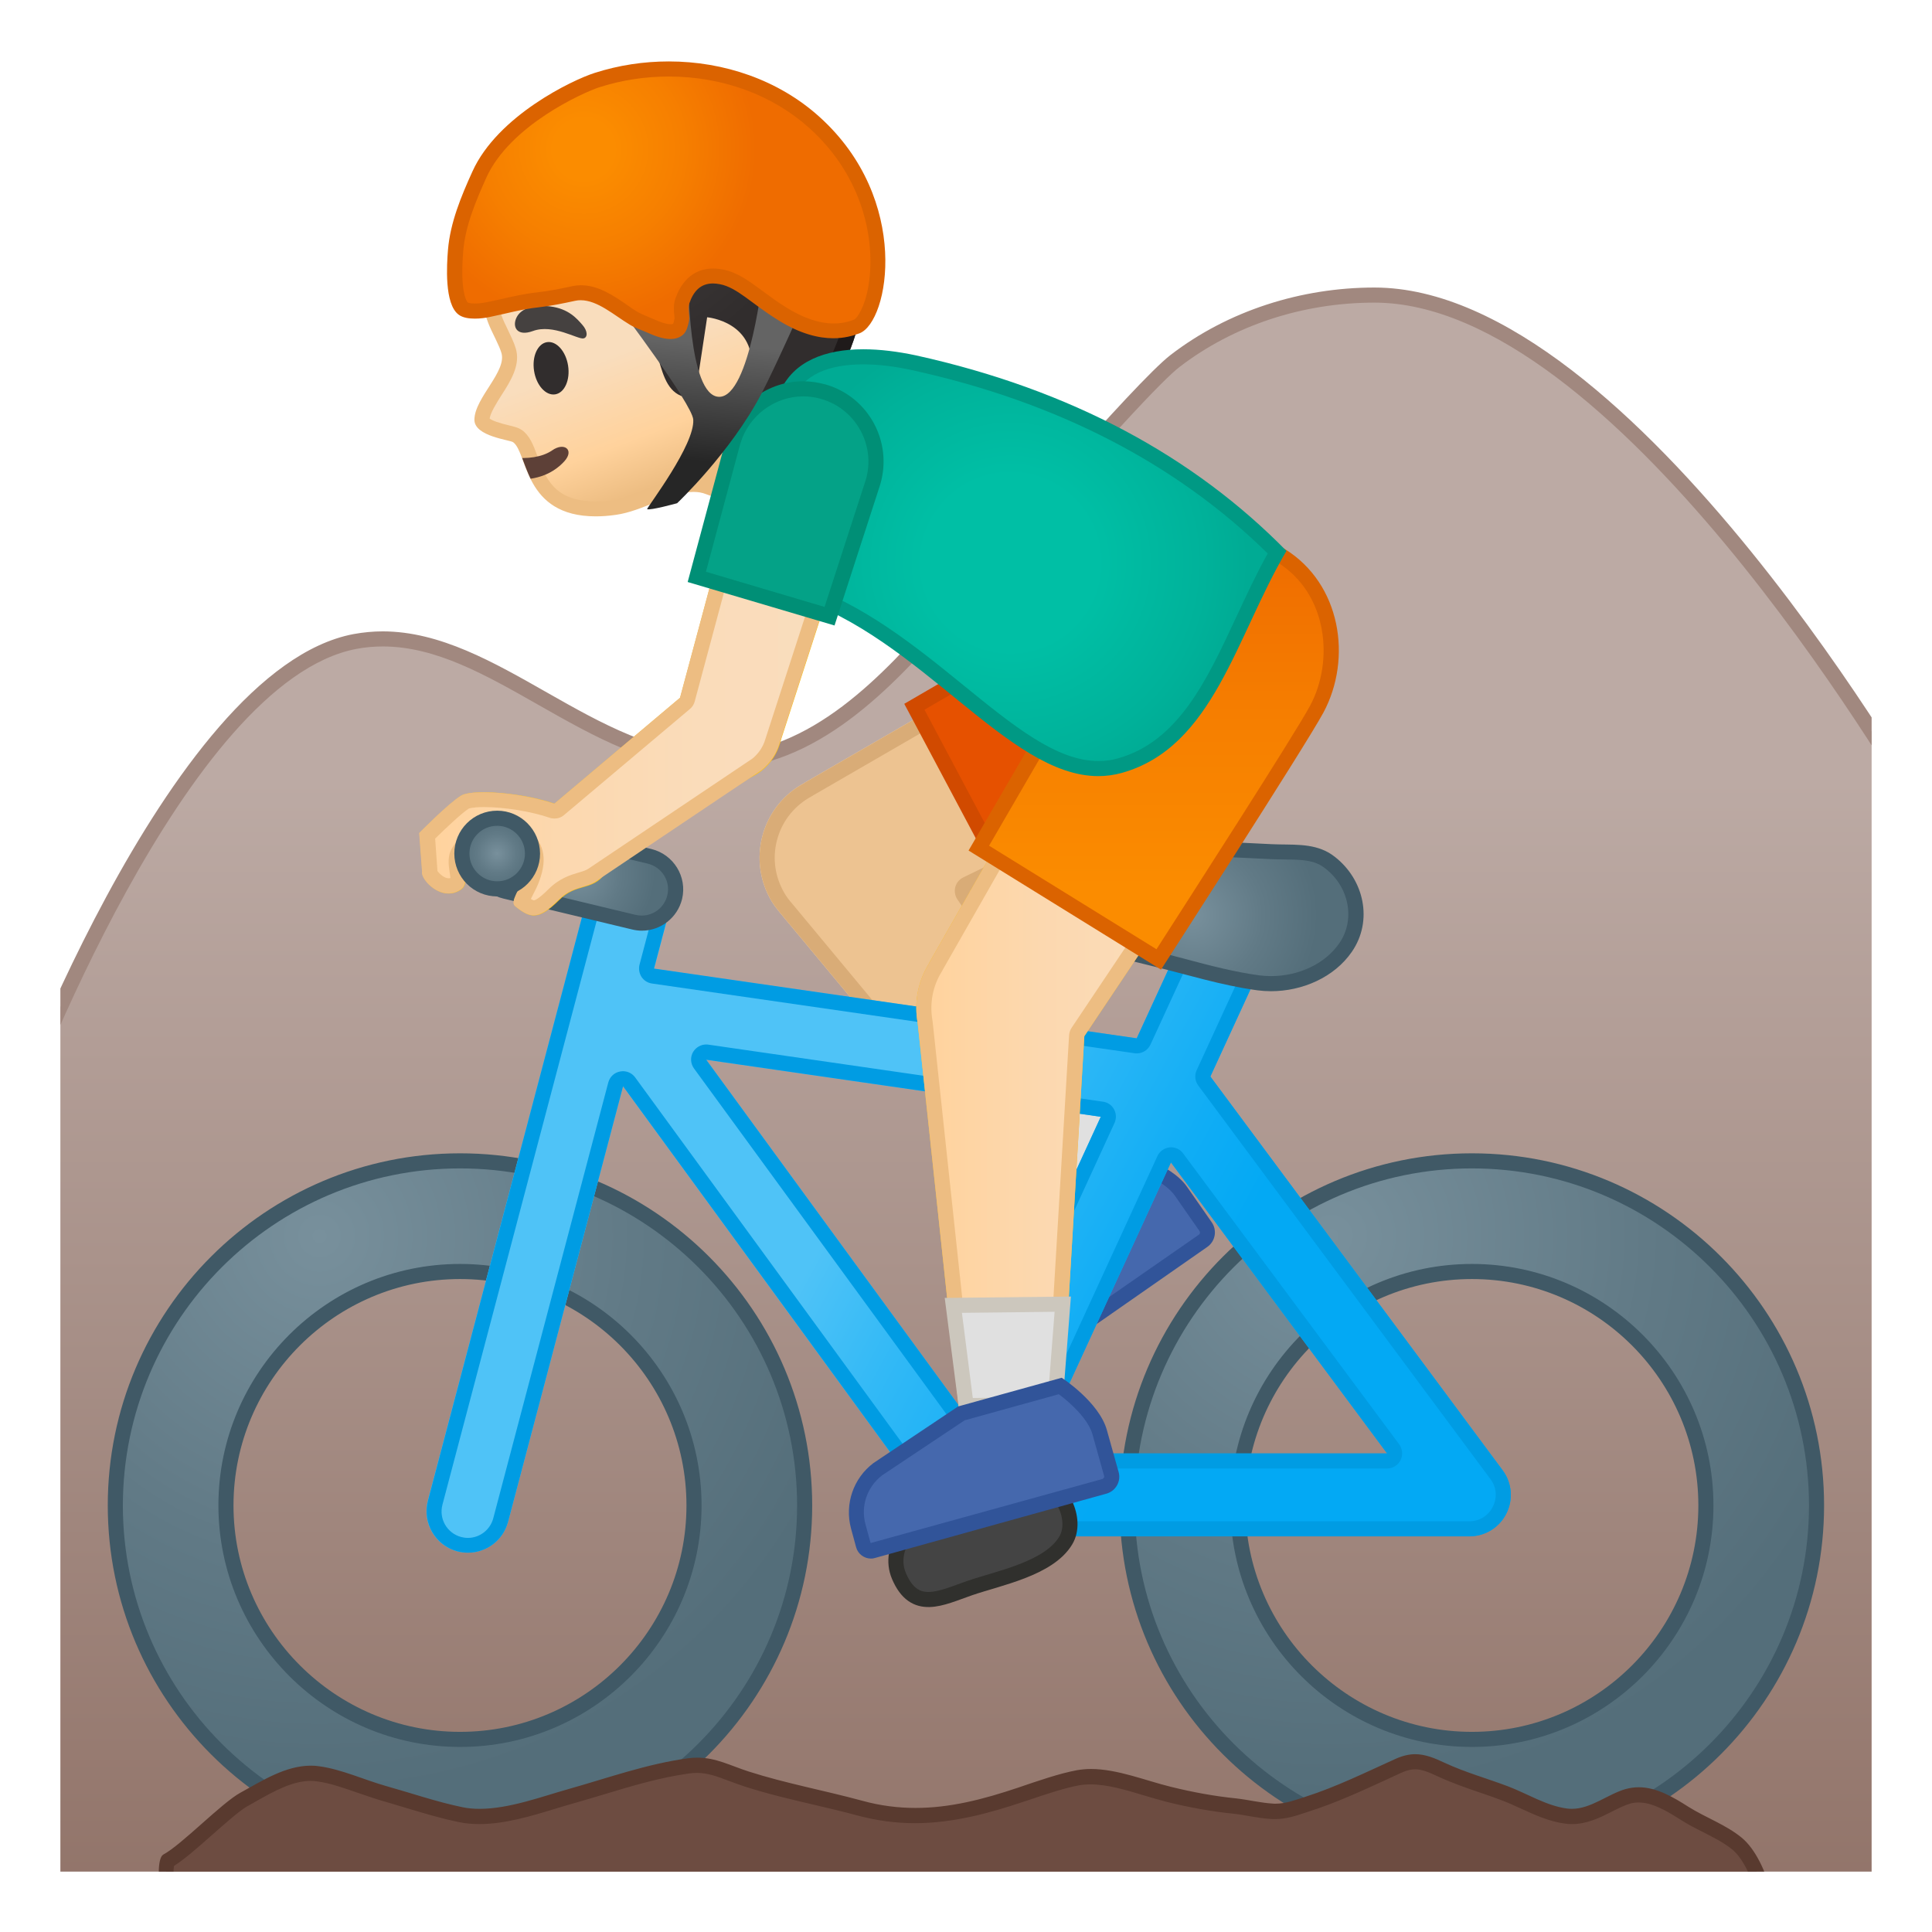 <svg enable-background="new 0 0 128 128" viewBox="0 0 128 128" xmlns="http://www.w3.org/2000/svg" xmlns:xlink="http://www.w3.org/1999/xlink"><defs><rect id="ac" x="4" y="4" width="120" height="120"/></defs><clipPath id="a"><use xlink:href="#ac"/></clipPath><g clip-path="url(#a)"><linearGradient id="h" x1="64" x2="64" y1="29.208" y2="133.63" gradientUnits="userSpaceOnUse"><stop stop-color="#BCAAA4" offset=".215"/><stop stop-color="#8D6E63" offset="1"/></linearGradient><path d="m0.5 127.5v-52.36c0.64-1.74 11.29-30.41 23.03-32.63 0.6-0.11 1.23-0.17 1.85-0.17 3.63 0 6.99 1.91 10.55 3.94 3.62 2.06 7.37 4.19 11.51 4.19h0.14c6.28-0.08 11.17-5.17 15.26-9.94 8.44-9.84 13.49-15.43 15.02-16.61 3.65-2.81 8.34-4.36 13.2-4.36 16.28 0 35.19 32.39 36.44 34.57v73.38h-127z" fill="url(#h)"/><path d="m91.06 20.05c15.76 0 34.22 31.23 35.94 34.21v72.75h-126v-51.79c0.87-2.38 11.31-30.09 22.62-32.23 0.57-0.11 1.16-0.16 1.75-0.16 3.5 0 6.8 1.88 10.3 3.87 3.68 2.09 7.49 4.26 11.75 4.26h0.15c6.49-0.08 11.47-5.26 15.63-10.11 10.48-12.22 13.91-15.74 14.95-16.54 3.58-2.75 8.16-4.26 12.91-4.26m0-1c-4.83 0-9.68 1.52-13.51 4.47-2.35 1.81-12.14 13.22-15.1 16.68-3.99 4.65-8.76 9.69-14.89 9.76h-0.14c-7.92 0-14.46-8.12-22.06-8.13-0.64 0-1.28 0.06-1.94 0.18-12.45 2.36-23.42 33.04-23.42 33.04v52.95h128v-74.01s-19.7-34.94-36.94-34.94z" fill="#A1887F"/></g><g clip-path="url(#a)"><path d="m66.37 91.4c-0.17 0-0.33-0.08-0.43-0.23l-0.73-1.06c-0.83-1.21-0.84-2.79-0.02-4.01l3.99-5.31 5.59-3.88c0.66 0.19 2.66 0.85 3.48 2.03l1.63 2.35c0.21 0.3 0.14 0.72-0.17 0.93l-13.05 9.1c-0.08 0.05-0.18 0.08-0.29 0.08z" fill="#4568AD"/><path d="m74.86 77.45c0.88 0.27 2.37 0.89 2.98 1.77l1.63 2.34c0.03 0.05 0.03 0.1 0.03 0.13-0.01 0.03-0.02 0.08-0.07 0.11l-13.08 9.09-0.73-1.06c-0.71-1.04-0.72-2.38-0.03-3.43l3.94-5.25 5.33-3.7m-0.19-1.09-5.85 4.06-4.06 5.4c-0.93 1.39-0.92 3.2 0.03 4.57l0.73 1.06c0.2 0.29 0.52 0.44 0.84 0.44 0.2 0 0.4-0.06 0.58-0.18l13.05-9.1c0.53-0.37 0.66-1.1 0.29-1.63l-1.63-2.34c-1.1-1.59-3.98-2.28-3.98-2.28z" fill="#315499"/></g><g clip-path="url(#a)"><linearGradient id="g" x1="-36.721" x2="-36.721" y1="306.44" y2="326.87" gradientTransform="matrix(.936 -.352 .352 .936 -33.398 -288.09)" gradientUnits="userSpaceOnUse"><stop stop-color="#F9DDBD" offset=".55"/><stop stop-color="#FFD29C" offset=".831"/><stop stop-color="#EDBD82" offset="1"/></linearGradient><path d="m39.47 33.71c-3.1 0-3.79-1.85-4.34-3.34-0.25-0.66-0.44-1.19-0.84-1.48-0.13-0.09-0.3-0.13-0.62-0.21-0.43-0.1-1.74-0.42-1.74-0.87 0-0.54 0.44-1.23 0.87-1.9 0.59-0.92 1.2-1.87 0.87-2.77-0.06-0.24-0.33-0.81-0.61-1.38l-0.06-0.12c-0.54-1.15-0.9-2.81-0.98-4.45-0.24-5.17 2.07-8.96 6.51-10.65 1.81-0.69 3.79-1.06 5.72-1.06 3.11 0 5.8 0.97 7.57 2.72 2.72 2.69 6.11 10.18 3.48 14.33-1.33 2.11 0 5.55 0.45 6.57l-3.55 4.56c-0.92-0.2-3.73-0.81-5.23-1.38-0.31-0.12-0.65-0.18-1.01-0.18-0.92 0-1.84 0.37-2.82 0.77-0.79 0.32-1.6 0.65-2.39 0.75-0.46 0.06-0.88 0.09-1.28 0.09z" fill="url(#g)"/><path d="m44.24 5.98c2.98 0 5.54 0.91 7.22 2.58 2.62 2.59 5.91 9.77 3.41 13.71-1.37 2.17-0.27 5.41 0.29 6.76l-3.18 4.08c-1.12-0.24-3.52-0.79-4.85-1.29-0.37-0.14-0.77-0.21-1.19-0.21-1.02 0-2.03 0.41-3 0.8-0.76 0.31-1.54 0.62-2.27 0.72-0.43 0.06-0.83 0.09-1.2 0.09-2.75 0-3.32-1.53-3.87-3.01-0.26-0.71-0.49-1.33-1.01-1.71-0.21-0.15-0.43-0.21-0.8-0.3-0.72-0.17-1.18-0.33-1.35-0.47 0.06-0.4 0.46-1.03 0.78-1.54 0.62-0.96 1.31-2.06 0.93-3.17-0.09-0.31-0.32-0.79-0.64-1.46l-0.06-0.12c-0.51-1.09-0.86-2.69-0.93-4.26-0.14-2.88 0.48-8 6.18-10.18 1.76-0.67 3.67-1.02 5.54-1.02m0-1c-2.03 0-4.08 0.4-5.9 1.09-5.03 1.92-7.06 6.24-6.83 11.14 0.08 1.78 0.49 3.48 1.03 4.64 0.06 0.14 0.57 1.14 0.66 1.47 0.46 1.24-1.76 3.02-1.77 4.49 0 1.11 2.36 1.33 2.57 1.49 0.98 0.72 0.68 4.91 5.47 4.91 0.41 0 0.85-0.03 1.33-0.1 1.82-0.25 3.59-1.52 5.14-1.52 0.29 0 0.57 0.04 0.84 0.15 1.86 0.71 5.61 1.47 5.61 1.47l3.93-5.05s-2.02-4.12-0.6-6.36c2.81-4.45-0.71-12.14-3.56-14.96-2.03-2.01-4.94-2.86-7.92-2.86z" fill="#EDBD82"/><radialGradient id="d" cx="-51.525" cy="133.4" r="13.186" gradientTransform="matrix(1.02 -.195 .194 .981 66.657 -129.79)" gradientUnits="userSpaceOnUse"><stop stop-color="#454140" offset="0"/><stop stop-color="#312D2D" offset="1"/></radialGradient><path d="m46.04 26.37 0.81-5.35s3.36 0.28 2.92 3.73c-0.31 2.43 1.47 4.91 2.57 5l0.64 0.11c0.66-3.64 4.88-5.27 4.41-14.55-0.4-8.04-7.94-11.63-14.66-10.91-6.44 0.69-13.12 5.84-11.45 14.49 0.06 0.3 8.51-0.03 10.74 1.78 2.19 1.78 1.09 5.79 4.02 5.7z" fill="url(#d)"/><defs><path id="c" d="m51.43 20.09 0.86 8.61-0.45 0.88s0.35 0.17 0.51 0.18l0.64 0.11c0.66-3.64 4.88-5.27 4.41-14.55-0.41-8.05-7.95-11.64-14.67-10.92-6.44 0.69-13.18 6.16-11.48 14.52 0.01 0.06 1.01 0.08 1.01 0.08l-0.16-1.38 9.88-0.1 9.45 2.57z"/></defs><clipPath id="b"><use xlink:href="#c"/></clipPath><g clip-path="url(#b)"><path d="m44.42 5.31c5.53 0 11.63 3.15 11.98 10.06 0.29 5.84-1.29 8.37-2.69 10.6-0.56 0.89-1.09 1.74-1.43 2.71-0.59-0.4-1.73-2.05-1.51-3.8 0.17-1.32-0.1-2.42-0.8-3.29-1.11-1.37-2.83-1.55-3.03-1.56l-0.94-0.08-0.14 0.92-0.64 4.22c-0.22-0.26-0.4-0.76-0.65-1.66-0.32-1.15-0.73-2.57-1.92-3.54-1.69-1.38-5.62-1.66-9.51-1.83-0.35-0.02-0.73-0.03-1.04-0.05-0.41-2.89 0.22-5.55 1.83-7.74 1.97-2.67 5.3-4.49 8.89-4.88 0.53-0.05 1.07-0.08 1.6-0.08m0-1c-0.57 0-1.13 0.03-1.69 0.09-6.44 0.69-13.15 5.94-11.48 14.49 0.06 0.3 8.54-0.04 10.77 1.78 2.17 1.77 1.12 5.7 3.93 5.7h0.09l0.81-5.35s3.36 0.28 2.92 3.73c-0.31 2.43 1.47 4.91 2.57 5l0.64 0.11c0.66-3.64 4.88-5.27 4.41-14.55-0.36-7.37-6.73-11-12.97-11z" fill="#1F1A1A"/></g><path d="m36.97 28.31-2.27 0.85s0.46 1.03 0.69 1.44c1.22 2.23 3.35 4.42 7.49 3.29 0.38-0.1-3.12-4.93-3.12-4.93l-2.79-0.65z" fill="none"/><defs><path id="am" d="m52.17 7.84c-3.42-3.38-9.33-3.49-13.82-1.77-6.21 2.37-8.14 7.94-6.58 14.21 0 0 0.94 2.55 1.24 3.65 0.79 2.13-1.14 2.04-1.26 3.77-0.11 1.63 2.05 1.45 2.26 1.6 1.07 0.78 0.62 5.65 6.8 4.81 2.16-0.29 3.9-0.76 4.98-0.12l3.54 2.88 5.74-2.14s-3.48-5.39 0.65-11.94c2.81-4.44-0.7-12.13-3.55-14.95z"/></defs><clipPath id="aj"><use xlink:href="#am"/></clipPath><g clip-path="url(#aj)"><path d="m30.6 30.27c1.75 1.63 5.06 2.22 6.8 0.28 0.66-0.74-0.01-1.28-0.82-0.71-1.32 0.91-4.01 0.51-5.11-0.52-0.72-0.68-1.59 0.28-0.87 0.95z" fill="#5D4037"/></g><ellipse transform="matrix(.988 -.155 .155 .988 -3.342 5.96)" cx="36.51" cy="24.39" rx="1.14" ry="1.75" fill="#312D2D"/><radialGradient id="ai" cx="36.492" cy="21.351" r="1.843" gradientUnits="userSpaceOnUse"><stop stop-color="#454140" offset=".09"/><stop stop-color="#454140" offset="1"/></radialGradient><path d="m35.31 21.93c-1.09 0.4-1.4-0.31-1.07-0.93 0.24-0.45 0.89-0.86 2.2-0.7 1.24 0.15 1.79 0.82 2.15 1.23s0.35 0.83 0.07 0.89c-0.38 0.08-2.01-0.98-3.35-0.49z" fill="url(#ai)"/><linearGradient id="ah" x1="66.943" x2="66.943" y1="104.71" y2="1.664" gradientUnits="userSpaceOnUse"><stop stop-color="#FFD29C" offset="0"/><stop stop-color="#FFD39E" offset=".024"/><stop stop-color="#FCD8AF" offset=".316"/><stop stop-color="#FADCBA" offset=".629"/><stop stop-color="#F9DDBD" offset="1"/></linearGradient><path d="m83.56 49.63-6.21-11.68-24.05 13.91v0.01c-2.74 1.45-3.77 4.85-2.32 7.59 0.15 0.29 0.33 0.55 0.53 0.8l0.04 0.05c0.05 0.06 0.1 0.12 0.15 0.19l16.86 20.27 7.08-5.21-11.38-16.54 19.3-9.39z" fill="url(#ah)"/><ellipse transform="matrix(.883 -.469 .469 .883 -11.14 42.888)" cx="80.46" cy="43.79" rx="6.61" ry="6.61" fill="#FBC11B"/><path d="m51.94 60s-0.02-0.03-0.03-0.05c-0.2-0.25-0.35-0.49-0.48-0.73-0.64-1.21-0.77-2.59-0.37-3.89s1.28-2.38 2.49-3.02c0.03-0.02 0.06-0.04 0.08-0.06l23.53-13.61 5.72 10.76-18.83 9.16c-0.13 0.06-0.23 0.18-0.26 0.32-0.04 0.14-0.01 0.29 0.07 0.41l11.11 16.15-6.31 4.64-16.72-20.08z" fill="#EDC391"/><path d="m76.96 39.34 5.23 9.85-18.37 8.94c-0.26 0.13-0.46 0.36-0.53 0.64s-0.02 0.58 0.14 0.82l10.83 15.75-5.54 4.07-16.26-19.57c-0.04-0.05-0.08-0.09-0.13-0.15-0.01-0.01-0.02-0.03-0.03-0.04-0.18-0.23-0.32-0.44-0.43-0.66-0.58-1.09-0.7-2.33-0.34-3.51s1.16-2.14 2.24-2.72c0.04-0.02 0.09-0.05 0.13-0.08l23.06-13.34m0.39-1.39-24.05 13.91v0.01c-2.74 1.45-3.77 4.85-2.32 7.59 0.15 0.29 0.33 0.55 0.53 0.8l0.04 0.05c0.05 0.06 0.1 0.12 0.15 0.19l16.86 20.27 7.08-5.21-11.38-16.54 19.3-9.39-6.21-11.68z" fill="#D9AC77"/><path d="m60.58 46.83 16.44-9.56 0.09-0.05c1.06-0.56 2.26-0.86 3.45-0.86 2.73 0 5.23 1.5 6.51 3.91 0.92 1.74 1.12 3.73 0.54 5.61s-1.85 3.43-3.59 4.35l-16.87 8.97-6.57-12.37z" fill="#E65100"/><path d="m80.57 36.86c2.55 0 4.87 1.4 6.07 3.64 1.78 3.34 0.5 7.51-2.84 9.29l-16.43 8.74-6.12-11.51 15.99-9.29 0.12-0.06c0.98-0.53 2.09-0.81 3.21-0.81m0-1c-1.25 0-2.51 0.3-3.69 0.92v-0.01l-16.97 9.86 7.04 13.24 17.31-9.21c3.84-2.04 5.29-6.8 3.25-10.64-1.4-2.64-4.13-4.16-6.94-4.16z" fill="#D14A00"/><polygon points="71.3 69.26 63.66 74.88 68.56 80.77 75.64 75.56" fill="#E0E0E0" stroke="#CCC7BD" stroke-linecap="round" stroke-linejoin="round" stroke-miterlimit="10"/><radialGradient id="ag" cx="88.215" cy="81.891" r="37.047" gradientUnits="userSpaceOnUse"><stop stop-color="#78909C" offset="0"/><stop stop-color="#617A86" offset=".562"/><stop stop-color="#546E7A" offset="1"/></radialGradient><path d="m97.52 122.57c-12.59 0-22.84-10.24-22.84-22.83s10.25-22.83 22.84-22.83 22.83 10.24 22.83 22.83-10.24 22.83-22.83 22.83zm0-38.33c-8.55 0-15.51 6.95-15.51 15.5s6.96 15.5 15.51 15.5 15.5-6.95 15.5-15.5-6.95-15.5-15.5-15.5z" fill="url(#ag)"/><path d="m97.52 77.41c12.31 0 22.33 10.02 22.33 22.33s-10.02 22.33-22.33 22.33c-12.32 0-22.34-10.02-22.34-22.33 0.01-12.32 10.03-22.33 22.34-22.33m0 38.33c8.82 0 16-7.18 16-16s-7.18-16-16-16c-8.83 0-16.01 7.18-16.01 16 0.01 8.82 7.19 16 16.01 16m0-39.33c-12.87 0-23.34 10.47-23.34 23.33 0 12.87 10.47 23.33 23.34 23.33 12.86 0 23.33-10.47 23.33-23.33 0-12.87-10.46-23.33-23.33-23.33zm0 38.33c-8.26 0-15.01-6.73-15.01-15s6.74-15 15.01-15 15 6.73 15 15-6.73 15-15 15z" fill="#405966"/><radialGradient id="af" cx="21.175" cy="81.891" r="37.047" gradientUnits="userSpaceOnUse"><stop stop-color="#78909C" offset="0"/><stop stop-color="#617A86" offset=".562"/><stop stop-color="#546E7A" offset="1"/></radialGradient><path d="m30.48 122.57c-12.59 0-22.84-10.24-22.84-22.83s10.25-22.83 22.84-22.83 22.83 10.24 22.83 22.83-10.24 22.83-22.83 22.83zm0-38.33c-8.55 0-15.51 6.95-15.51 15.5s6.96 15.5 15.51 15.5 15.5-6.95 15.5-15.5-6.95-15.5-15.5-15.5z" fill="url(#af)"/><path d="m30.48 77.41c12.31 0 22.33 10.02 22.33 22.33s-10.02 22.33-22.33 22.33c-12.32 0-22.34-10.02-22.34-22.33 0.01-12.32 10.03-22.33 22.34-22.33m0 38.33c8.82 0 16-7.18 16-16s-7.18-16-16-16c-8.83 0-16.01 7.18-16.01 16 0.01 8.82 7.19 16 16.01 16m0-39.33c-12.87 0-23.34 10.47-23.34 23.33 0 12.87 10.47 23.33 23.34 23.33 12.86 0 23.33-10.47 23.33-23.33 0-12.87-10.46-23.33-23.33-23.33zm0 38.33c-8.26 0-15.01-6.73-15.01-15s6.74-15 15.01-15 15 6.73 15 15-6.73 15-15 15z" fill="#405966"/><linearGradient id="ae" x1="53.027" x2="88.271" y1="66.011" y2="85.007" gradientUnits="userSpaceOnUse"><stop stop-color="#4FC3F7" offset=".224"/><stop stop-color="#32B9F6" offset=".416"/><stop stop-color="#10ADF5" offset=".682"/><stop stop-color="#03A9F4" offset=".826"/></linearGradient><path d="m77.15 74.57c-0.13 0-0.26-0.01-0.4-0.03l-36.42-5.26c-1.5-0.22-2.54-1.6-2.32-3.1s1.64-2.55 3.11-2.32l36.42 5.26c1.5 0.22 2.54 1.61 2.32 3.11-0.2 1.36-1.37 2.34-2.71 2.34z" fill="url(#ae)"/><linearGradient id="ad" x1="51.442" x2="86.692" y1="68.952" y2="87.952" gradientUnits="userSpaceOnUse"><stop stop-color="#4FC3F7" offset=".224"/><stop stop-color="#32B9F6" offset=".416"/><stop stop-color="#10ADF5" offset=".682"/><stop stop-color="#03A9F4" offset=".826"/></linearGradient><path d="m64.44 101.78c-0.87 0-1.7-0.42-2.22-1.12l-23.71-32.48c-0.9-1.22-0.63-2.94 0.6-3.83 1.22-0.89 2.94-0.62 3.83 0.6l20.96 28.69 15.04-32.74c0.63-1.38 2.26-1.98 3.64-1.35s1.99 2.26 1.35 3.64l-17 36.99c-0.4 0.88-1.25 1.48-2.22 1.58-0.09 0.01-0.18 0.02-0.27 0.02z" fill="url(#ad)"/><linearGradient id="ab" x1="48.916" x2="84.166" y1="73.638" y2="92.638" gradientUnits="userSpaceOnUse"><stop stop-color="#4FC3F7" offset=".224"/><stop stop-color="#32B9F6" offset=".416"/><stop stop-color="#10ADF5" offset=".682"/><stop stop-color="#03A9F4" offset=".826"/></linearGradient><path d="m97.35 101.78h-32.91c-1.51 0-2.74-1.23-2.74-2.74s1.23-2.74 2.74-2.74h27.46l-16.96-22.83c-0.9-1.22-0.65-2.94 0.57-3.84s2.94-0.65 3.84 0.57l20.2 27.2c0.62 0.83 0.72 1.94 0.25 2.87-0.46 0.92-1.41 1.51-2.45 1.51z" fill="url(#ab)"/><path d="m44.97 127.83c-25.21 0-32.05-0.17-33.25-0.31-0.48-0.52-0.93-3.72-0.58-4.26 0.61-0.31 1.57-1.16 2.59-2.07 0.92-0.82 1.88-1.66 2.46-1.98l0.55-0.31c1.25-0.7 2.53-1.42 3.88-1.42 0.16 0 0.32 0.01 0.49 0.03 0.91 0.12 1.86 0.46 2.78 0.78 0.53 0.19 1.06 0.37 1.58 0.52s1.04 0.3 1.56 0.46c1.15 0.35 2.33 0.7 3.53 0.95 0.39 0.08 0.81 0.12 1.26 0.12 1.62 0 3.36-0.53 4.89-1 0.38-0.12 0.75-0.23 1.1-0.33 0.67-0.19 1.33-0.39 2-0.59 1.91-0.58 3.89-1.17 5.89-1.45 0.19-0.03 0.37-0.04 0.55-0.04 0.8 0 1.48 0.25 2.27 0.55 0.31 0.12 0.63 0.24 0.98 0.35 1.52 0.49 3.08 0.86 4.59 1.21 0.98 0.23 1.96 0.46 2.93 0.73 1.23 0.33 2.43 0.49 3.68 0.49 2.53 0 4.95-0.7 7-1.39l0.38-0.13c1.12-0.38 2.38-0.8 3.41-0.99 0.26-0.05 0.54-0.07 0.84-0.07 1.18 0 2.45 0.38 3.69 0.75 0.51 0.15 1.01 0.3 1.49 0.42 1.52 0.38 2.96 0.63 4.4 0.78 0.34 0.04 0.68 0.09 1.01 0.15 0.45 0.08 0.92 0.16 1.4 0.19 0.08 0 0.15 0.01 0.23 0.01 0.67 0 1.26-0.19 1.83-0.38l0.31-0.1c1.72-0.55 3.39-1.32 5-2.06l1.05-0.48c0.39-0.18 0.73-0.26 1.07-0.26 0.56 0 1.1 0.23 1.75 0.53 0.91 0.42 1.87 0.75 2.79 1.07 0.48 0.17 0.96 0.33 1.44 0.51 0.41 0.15 0.82 0.34 1.23 0.54 0.88 0.41 1.8 0.83 2.79 0.96 0.13 0.02 0.26 0.03 0.39 0.03 0.9 0 1.67-0.39 2.43-0.78 0.44-0.22 0.86-0.43 1.27-0.55 0.24-0.07 0.48-0.1 0.73-0.1 1.04 0 2.07 0.6 3.03 1.22 0.48 0.3 0.98 0.56 1.47 0.81 0.73 0.37 1.41 0.72 2 1.2 1.26 1.04 2.16 3.9 1.82 5.05-0.09 0.29-0.2 0.3-0.26 0.31-0.99 0.08-41.68 0.33-71.72 0.33z" fill="#6D4C41"/><path d="m93.76 117.22c0.41 0 0.84 0.16 1.54 0.49 0.93 0.43 1.9 0.76 2.83 1.08 0.48 0.16 0.96 0.33 1.43 0.51 0.39 0.15 0.78 0.33 1.2 0.52 0.92 0.42 1.87 0.86 2.93 1 0.15 0.02 0.31 0.03 0.46 0.03 1.01 0 1.88-0.44 2.65-0.83 0.42-0.21 0.81-0.41 1.18-0.52 0.19-0.06 0.39-0.08 0.59-0.08 0.91 0 1.86 0.56 2.77 1.14 0.5 0.32 1.01 0.58 1.51 0.83 0.7 0.36 1.36 0.69 1.91 1.14 1.21 0.99 1.91 3.71 1.68 4.48-3.1 0.08-41.86 0.32-71.47 0.32-24.85 0-31.43-0.17-32.96-0.28-0.33-0.71-0.61-2.71-0.48-3.43 0.7-0.44 1.58-1.22 2.51-2.04 0.86-0.76 1.84-1.63 2.36-1.92 0.18-0.1 0.37-0.2 0.55-0.31 1.19-0.67 2.42-1.36 3.63-1.36 0.14 0 0.28 0.01 0.42 0.03 0.86 0.11 1.75 0.43 2.68 0.75 0.53 0.18 1.07 0.37 1.61 0.53 0.52 0.15 1.03 0.3 1.55 0.46 1.16 0.35 2.35 0.71 3.57 0.96 0.42 0.09 0.88 0.13 1.35 0.13 1.7 0 3.47-0.54 5.04-1.02 0.38-0.11 0.74-0.23 1.08-0.32 0.67-0.19 1.34-0.39 2.01-0.59 1.98-0.6 3.85-1.16 5.81-1.43 0.16-0.02 0.32-0.03 0.48-0.03 0.71 0 1.32 0.23 2.09 0.52 0.32 0.12 0.65 0.24 1 0.36 1.54 0.5 3.11 0.87 4.62 1.22 0.96 0.23 1.96 0.46 2.92 0.72 1.27 0.34 2.51 0.51 3.81 0.51 2.6 0 5.07-0.71 7.16-1.41l0.4-0.13c1.09-0.37 2.34-0.79 3.32-0.97 0.23-0.04 0.48-0.06 0.75-0.06 1.11 0 2.35 0.37 3.54 0.73 0.5 0.15 1.02 0.3 1.51 0.43 1.54 0.38 3 0.64 4.47 0.79 0.32 0.03 0.64 0.09 0.98 0.15 0.46 0.08 0.94 0.16 1.44 0.19 0.09 0.01 0.18 0.01 0.26 0.01 0.75 0 1.38-0.21 1.99-0.41l0.3-0.1c1.75-0.56 3.43-1.33 5.06-2.08 0.35-0.16 0.7-0.32 1.04-0.48 0.38-0.17 0.66-0.23 0.92-0.23m0-1c-0.39 0-0.8 0.09-1.28 0.3-1.97 0.89-3.93 1.86-5.99 2.52-0.67 0.21-1.29 0.46-1.99 0.46-0.06 0-0.13 0-0.2-0.01-0.81-0.05-1.59-0.25-2.39-0.34-1.47-0.15-2.88-0.41-4.34-0.77-1.64-0.4-3.54-1.18-5.29-1.18-0.32 0-0.63 0.03-0.93 0.08-1.18 0.22-2.62 0.72-3.85 1.14-2.37 0.8-4.57 1.36-6.84 1.36-1.15 0-2.32-0.14-3.55-0.48-2.5-0.68-5.03-1.14-7.5-1.93-1.24-0.4-2.17-0.92-3.4-0.92-0.2 0-0.4 0.01-0.62 0.04-2.73 0.37-5.33 1.31-7.96 2.05-1.74 0.49-3.9 1.3-5.85 1.3-0.4 0-0.78-0.03-1.15-0.11-1.7-0.35-3.37-0.93-5.05-1.4-1.45-0.41-2.95-1.11-4.43-1.31-0.19-0.03-0.37-0.04-0.55-0.04-1.69 0-3.23 1-4.67 1.79-1.26 0.69-3.86 3.42-5.11 4.1-0.71 0.39-0.05 5.01 0.75 5.12 1.65 0.24 15.9 0.33 33.4 0.33 30.55 0 71.02-0.25 71.72-0.33 1.62-0.17 0.48-4.78-1.3-6.24-1.05-0.86-2.37-1.32-3.52-2.04-1.02-0.65-2.12-1.3-3.3-1.3-0.28 0-0.57 0.04-0.87 0.12-1.18 0.34-2.29 1.31-3.56 1.31-0.11 0-0.21-0.01-0.32-0.02-1.37-0.18-2.64-0.99-3.91-1.47-1.4-0.53-2.85-0.93-4.2-1.56-0.7-0.33-1.3-0.57-1.95-0.57z" fill="#593A2F"/><linearGradient id="aa" x1="43.529" x2="78.779" y1="83.632" y2="102.63" gradientUnits="userSpaceOnUse"><stop stop-color="#4FC3F7" offset=".224"/><stop stop-color="#32B9F6" offset=".416"/><stop stop-color="#10ADF5" offset=".682"/><stop stop-color="#03A9F4" offset=".826"/></linearGradient><path d="m31 102.87c-0.24 0-0.47-0.03-0.71-0.09-1.46-0.39-2.33-1.89-1.95-3.35l10.76-40.71c0.4-1.46 1.9-2.34 3.35-1.95 1.47 0.39 2.35 1.89 1.96 3.35l-10.75 40.71c-0.33 1.23-1.45 2.04-2.66 2.04z" fill="url(#aa)"/><path d="m41.75 57.67c0.15 0 0.3 0.02 0.44 0.06 0.45 0.12 0.83 0.41 1.07 0.81 0.23 0.4 0.3 0.87 0.18 1.32l-1.07 4.05c-0.07 0.28-0.02 0.57 0.13 0.81 0.16 0.24 0.41 0.4 0.69 0.44l31.98 4.62c0.05 0.01 0.1 0.01 0.14 0.01 0.39 0 0.74-0.22 0.91-0.58l3.63-7.89c0.28-0.62 0.9-1.01 1.59-1.01 0.25 0 0.49 0.05 0.72 0.16 0.43 0.2 0.75 0.54 0.91 0.98s0.14 0.91-0.05 1.33l-3.74 8.13c-0.15 0.33-0.11 0.72 0.11 1.01l19.36 26.08c0.4 0.53 0.46 1.23 0.15 1.83-0.29 0.59-0.89 0.96-1.55 0.96h-32.91c-0.12 0-0.24-0.02-0.38-0.05-0.03-0.01-0.07-0.02-0.11-0.03-0.11-0.03-0.19-0.06-0.26-0.09-0.03-0.01-0.05-0.03-0.11-0.06-0.07-0.04-0.14-0.08-0.2-0.13-0.04-0.03-0.08-0.06-0.11-0.09-0.06-0.05-0.1-0.11-0.15-0.17-0.03-0.04-0.07-0.08-0.11-0.12l-20.93-28.67c-0.19-0.26-0.49-0.41-0.81-0.41-0.06 0-0.12 0.01-0.19 0.02-0.38 0.07-0.68 0.35-0.78 0.73l-7.62 28.87c-0.2 0.76-0.89 1.3-1.68 1.3-0.16 0-0.3-0.02-0.45-0.06-0.93-0.25-1.48-1.2-1.24-2.13l10.75-40.7c0.21-0.79 0.9-1.33 1.69-1.33m22.15 36.97c0.03 0 0.07 0 0.1-0.01 0.35-0.04 0.66-0.26 0.81-0.58l9.03-19.65c0.13-0.29 0.12-0.62-0.03-0.9s-0.42-0.47-0.74-0.51l-26.14-3.78c-0.05-0.01-0.1-0.01-0.14-0.01-0.35 0-0.67 0.18-0.86 0.48-0.21 0.34-0.19 0.78 0.05 1.11l17.11 23.43c0.19 0.27 0.49 0.42 0.81 0.42m4.82 2.65h23.18c0.38 0 0.72-0.21 0.89-0.55s0.13-0.74-0.09-1.05l-14.32-19.28c-0.19-0.26-0.49-0.4-0.8-0.4-0.03 0-0.07 0-0.1 0.01-0.35 0.04-0.66 0.26-0.8 0.58l-8.86 19.28c-0.14 0.31-0.12 0.67 0.07 0.96 0.17 0.28 0.49 0.45 0.83 0.45m-26.97-40.62c-1.21 0-2.32 0.81-2.65 2.04l-10.75 40.72c-0.38 1.46 0.49 2.96 1.95 3.35 0.24 0.06 0.47 0.09 0.71 0.09 1.21 0 2.32-0.81 2.65-2.04l7.62-28.86 20.95 28.69c0.04 0.05 0.09 0.09 0.13 0.14 0.08 0.09 0.15 0.18 0.24 0.26l0.18 0.15c0.1 0.08 0.2 0.15 0.31 0.21 0.06 0.03 0.12 0.07 0.18 0.1 0.13 0.06 0.27 0.11 0.4 0.15 0.05 0.02 0.1 0.04 0.16 0.05 0.19 0.04 0.4 0.07 0.6 0.07h32.92c1.04 0 1.99-0.58 2.45-1.51 0.47-0.92 0.38-2.04-0.25-2.87l-19.36-26.09 3.74-8.13c0.64-1.38 0.03-3.01-1.35-3.64-0.37-0.17-0.76-0.25-1.14-0.25-1.04 0-2.04 0.59-2.5 1.6l-3.63 7.89-31.98-4.62 1.07-4.05c0.39-1.46-0.48-2.96-1.96-3.35-0.23-0.07-0.46-0.1-0.69-0.1zm22.15 36.97-17.11-23.43 26.14 3.78-9.03 19.65zm4.82 2.65 8.86-19.28 14.32 19.28h-23.18z" fill="#009CE3"/><path d="m62.21 99.76c-1.67 0.74-3.47 2.72-2.65 4.66 1.03 2.41 2.77 1.46 4.67 0.8s5.26-1.28 6.38-3.16c0.83-1.39-0.31-3.72-1.9-3.98-0.96-0.16-5.6 1.28-6.5 1.68z" clip-rule="evenodd" fill="#444" fill-rule="evenodd" stroke="#30302D" stroke-linecap="round" stroke-linejoin="round" stroke-miterlimit="10"/><radialGradient id="z" cx="38.248" cy="57.884" r="5.154" gradientUnits="userSpaceOnUse"><stop stop-color="#78909C" offset="0"/><stop stop-color="#617A86" offset=".562"/><stop stop-color="#546E7A" offset="1"/></radialGradient><path d="m42.52 61.15c-0.18 0-0.35-0.02-0.52-0.06l-8.54-2.05c-0.58-0.14-1.08-0.5-1.39-1.01s-0.41-1.11-0.27-1.7c0.24-1.01 1.14-1.72 2.19-1.72 0.17 0 0.35 0.02 0.52 0.06l8.54 2.05c1.2 0.29 1.95 1.5 1.66 2.71-0.25 1.01-1.15 1.72-2.19 1.72z" fill="url(#z)"/><path d="m33.98 55.12c0.14 0 0.27 0.02 0.4 0.05l8.54 2.05c0.94 0.23 1.52 1.17 1.29 2.1-0.19 0.79-0.89 1.34-1.7 1.34-0.14 0-0.27-0.02-0.41-0.05l-8.54-2.05c-0.45-0.11-0.84-0.39-1.08-0.78-0.24-0.4-0.32-0.87-0.21-1.32 0.2-0.79 0.9-1.34 1.71-1.34m0-1c-1.24 0-2.37 0.84-2.67 2.1-0.35 1.48 0.55 2.96 2.03 3.31l8.54 2.05c0.21 0.05 0.42 0.08 0.64 0.08 1.24 0 2.36-0.84 2.67-2.1 0.35-1.47-0.56-2.95-2.03-3.31l-8.54-2.05c-0.21-0.06-0.43-0.08-0.64-0.08z" fill="#405966"/><radialGradient id="w" cx="79.013" cy="60.619" r="8.311" gradientUnits="userSpaceOnUse"><stop stop-color="#78909C" offset="0"/><stop stop-color="#617A86" offset=".562"/><stop stop-color="#546E7A" offset="1"/></radialGradient><path d="m84.22 65.17c-0.28 0-0.56-0.02-0.84-0.06-1.67-0.23-3.35-0.67-4.97-1.1-0.67-0.18-1.33-0.35-2-0.51l-0.32-0.08c-1.98-0.48-4.04-0.98-5.84-1.96-1.81-0.98-2.4-2-1.91-3.29 0.46-1.2 1.71-2.11 2.9-2.11h0.14c0.78 0.04 1.57 0.05 2.35 0.05 0.51 0 1.03 0 1.54-0.01s1.03-0.01 1.54-0.01c1.03 0 1.86 0.02 2.6 0.07 1.57 0.1 3.15 0.17 4.72 0.25h0.12c0.29 0.01 0.57 0.02 0.86 0.02 0.97 0.01 1.89 0.02 2.68 0.47 0.1 0.06 0.23 0.14 0.34 0.23 1.79 1.39 2.24 3.85 1.03 5.61-1 1.51-2.9 2.43-4.94 2.43z" clip-rule="evenodd" fill="url(#w)" fill-rule="evenodd"/><path d="m71.24 56.57h0.11c0.69 0.04 1.44 0.05 2.37 0.05 0.52 0 1.04-0.01 1.55-0.01 0.51-0.01 1.03-0.01 1.54-0.01 1.02 0 1.84 0.02 2.58 0.07 1.54 0.1 3.12 0.17 4.63 0.24l0.2 0.01c0.29 0.01 0.59 0.02 0.88 0.02 0.94 0.01 1.76 0.02 2.4 0.39 0.1 0.06 0.21 0.13 0.32 0.22 1.57 1.22 1.98 3.39 0.92 4.93-0.92 1.35-2.66 2.19-4.54 2.19-0.26 0-0.52-0.02-0.77-0.05-1.64-0.22-3.31-0.66-4.92-1.09-0.67-0.18-1.34-0.35-2.01-0.52l-0.32-0.08c-1.95-0.47-3.97-0.96-5.71-1.91-1.97-1.06-1.97-1.91-1.68-2.67 0.41-1.01 1.46-1.78 2.45-1.78m0-1c-1.47 0-2.86 1.11-3.37 2.43-0.72 1.87 0.55 3.05 2.14 3.91 1.95 1.06 4.14 1.56 6.27 2.08 2.32 0.56 4.64 1.3 7.02 1.62 0.3 0.04 0.6 0.06 0.91 0.06 2.06 0 4.19-0.91 5.36-2.62 1.4-2.04 0.82-4.76-1.13-6.28-0.13-0.1-0.27-0.2-0.41-0.28-1.15-0.65-2.44-0.5-3.76-0.56-1.6-0.08-3.22-0.15-4.82-0.25-0.88-0.06-1.76-0.07-2.64-0.07-1.03 0-2.07 0.02-3.09 0.02-0.78 0-1.55-0.01-2.32-0.05-0.04-0.01-0.1-0.01-0.16-0.01z" fill="#405966"/><linearGradient id="v" x1="102.02" x2="36.192" y1="3.217" y2="140.87" gradientUnits="userSpaceOnUse"><stop stop-color="#FFB300" offset=".195"/><stop stop-color="#FFCA28" offset=".691"/></linearGradient><path d="m86.54 46.67-11.24-6.96-13.77 24.14h0.01c-0.76 1.23-0.98 2.63-0.74 3.95l2.77 25.84 6.79-0.09 1.48-24.9 14.7-21.98z" fill="url(#v)"/><ellipse transform="matrix(.526 -.85 .85 .526 1.61 89.267)" cx="80.92" cy="43.19" rx="6.61" ry="6.61" fill="#FBC11B"/><linearGradient id="u" x1="61.206" x2="85.84" y1="66.768" y2="66.768" gradientUnits="userSpaceOnUse"><stop stop-color="#FFD29C" offset="0"/><stop stop-color="#FFD39E" offset=".024"/><stop stop-color="#FCD8AF" offset=".316"/><stop stop-color="#FADCBA" offset=".629"/><stop stop-color="#F9DDBD" offset="1"/></linearGradient><path d="m61.29 67.74c-0.23-1.28 0.01-2.56 0.67-3.63 0.02-0.03 0.03-0.06 0.04-0.09l13.47-23.62 10.36 6.41-14.42 21.56c-0.05 0.07-0.08 0.16-0.08 0.25l-1.45 24.44-5.87 0.07-2.72-25.39z" fill="url(#u)"/><path d="m75.66 41.1 9.48 5.87-14.14 21.12c-0.1 0.15-0.16 0.32-0.17 0.5l-1.43 23.97-4.94 0.06-2.67-24.93c0-0.02-0.01-0.05-0.01-0.07-0.2-1.13 0.01-2.28 0.61-3.24 0.03-0.04 0.05-0.09 0.07-0.13l13.2-23.15m-0.36-1.39-13.77 24.14h0.01c-0.76 1.23-0.98 2.63-0.74 3.95l2.77 25.84 6.79-0.09 1.48-24.9 14.72-21.98-11.26-6.96z" fill="#EDBD82"/><polygon points="63.15 86.49 70.41 86.41 69.88 93.05 64 93.13" fill="#E0E0E0"/><path d="m69.87 86.91-0.44 5.65-4.98 0.06-0.72-5.64 6.14-0.07m1.08-1.01zl-8.36 0.09 0.98 7.64 6.79-0.09 0.59-7.64z" fill="#CCC7BD"/><linearGradient id="t" x1="76.519" x2="76.519" y1="63.565" y2="35.712" gradientUnits="userSpaceOnUse"><stop stop-color="#FB8C00" offset=".171"/><stop stop-color="#F67F00" offset=".562"/><stop stop-color="#EF6C00" offset=".983"/></linearGradient><path d="m64.85 56.19 9.84-16.93c0.01-0.02 0.02-0.03 0.04-0.05 1.35-2.19 3.7-3.49 6.27-3.49 1.36 0 2.7 0.38 3.87 1.1 3.63 2.24 4.05 7.02 2.37 10.17-1.06 1.98-8.91 14.17-10.47 16.58l-11.92-7.38z" fill="url(#t)"/><path d="m81 36.21c1.27 0 2.52 0.36 3.61 1.03 3.38 2.09 3.77 6.56 2.19 9.51-1 1.87-8.16 12.99-10.18 16.14l-11.09-6.86 9.58-16.49c0.02-0.02 0.03-0.04 0.04-0.06 1.27-2.05 3.45-3.27 5.85-3.27m0-1c-2.63 0-5.21 1.32-6.7 3.73l-10.13 17.41 12.75 7.89s9.56-14.8 10.76-17.03c1.93-3.6 1.15-8.54-2.55-10.83-1.29-0.79-2.72-1.17-4.13-1.17z" fill="#DB6300"/><path d="m57.7 102.75c-0.23 0-0.44-0.16-0.5-0.38l-0.34-1.25c-0.38-1.42 0.13-2.91 1.31-3.79l5.53-3.69 6.56-1.81c0.56 0.4 2.23 1.68 2.61 3.07l0.77 2.75c0.05 0.17 0.03 0.35-0.06 0.51s-0.23 0.27-0.4 0.32l-15.33 4.26c-0.06 0-0.11 0.01-0.15 0.01z" fill="#4568AD"/><path d="m70.15 92.37c0.74 0.55 1.94 1.63 2.23 2.66l0.77 2.75c0.02 0.06 0 0.1-0.02 0.13s-0.05 0.06-0.1 0.08l-15.35 4.24-0.34-1.24c-0.33-1.21 0.11-2.49 1.11-3.25l5.46-3.64 6.24-1.73m0.19-1.09-6.86 1.9-5.61 3.75c-1.33 1-1.92 2.71-1.49 4.33l0.34 1.25c0.12 0.45 0.54 0.75 0.98 0.75 0.09 0 0.18-0.01 0.27-0.04l15.33-4.26c0.62-0.17 0.99-0.82 0.81-1.44l-0.77-2.75c-0.51-1.88-3-3.49-3-3.49z" fill="#315499"/><radialGradient id="s" cx="66.952" cy="37.28" r="15.779" gradientUnits="userSpaceOnUse"><stop stop-color="#00BFA5" offset=".364"/><stop stop-color="#00B29A" offset=".812"/><stop stop-color="#00AB94" offset="1"/></radialGradient><path d="m72.77 50.92c-2.95 0-5.87-2.38-9.26-5.14-3.11-2.53-6.62-5.39-10.74-6.7-1.28-0.41-2.32-1.39-2.93-2.78-0.73-1.68-0.74-3.68-0.01-5.22 0.78-1.64 1.55-3.3 2.29-4.93 0.74-1.68 2.45-2.52 5.07-2.52 1.02 0 2.16 0.13 3.37 0.4 9.8 2.15 17.89 6.37 24.05 12.55-0.83 1.44-1.54 2.99-2.24 4.48-2.04 4.37-3.96 8.49-8.19 9.67-0.46 0.13-0.94 0.19-1.41 0.19z" fill="url(#s)"/><path d="m57.2 24.14c0.99 0 2.08 0.13 3.26 0.39 9.56 2.1 17.47 6.18 23.53 12.14-0.76 1.36-1.42 2.79-2.07 4.18-1.98 4.26-3.86 8.28-7.87 9.4-0.42 0.12-0.84 0.17-1.28 0.17-2.77 0-5.63-2.33-8.95-5.03-3.14-2.55-6.7-5.45-10.9-6.78-1.14-0.36-2.07-1.25-2.62-2.5-0.67-1.53-0.67-3.41-0.02-4.8 0.79-1.65 1.56-3.31 2.3-4.95 0.65-1.48 2.21-2.22 4.62-2.22m0-1c-2.52 0-4.63 0.78-5.53 2.82-0.73 1.62-1.49 3.27-2.28 4.92-1.41 2.99-0.26 7.58 3.24 8.68 8.37 2.66 14.13 11.86 20.14 11.86 0.51 0 1.03-0.07 1.54-0.21 6.08-1.69 7.57-9.03 10.92-14.71-6.11-6.23-14.25-10.69-24.57-12.96-1.18-0.25-2.36-0.4-3.46-0.4z" fill="#009984"/><polygon points="36.02 53.85 39.47 58.06 50.45 51.05 46.04 45.4" fill="#FBC11B"/><polygon points="51.66 49.27 44.79 47.23 49.68 29.01 57.48 31.32" fill="#FBC11B"/><ellipse transform="matrix(.284 -.959 .959 .284 -11.737 80.786)" cx="48.22" cy="48.25" rx="3.59" ry="3.59" fill="#FBC11B"/><ellipse transform="matrix(.284 -.959 .959 .284 9.444 72.974)" cx="53.58" cy="30.16" rx="4.06" ry="4.06" fill="#FBC11B"/><path d="m34.14 60.04c-0.36-0.3 0.35-1.18 0.66-2.04 0.43-1.2 0.21-1.76-0.55-2.39-0.4-0.33-2.43-0.17-2.43-0.17s-0.64 0.64-1.01 1.27c-0.32 0.53 0.41 1.78-0.27 2.23-1.31 0.88-2.69-0.73-2.56-1.19l-0.19-2.56s1.94-1.97 2.78-2.48c0.84-0.5 4.95-0.13 7 0.87 1.35 0.66 2.81 3.87 2.52 4.29-0.83 1.18-1.9 0.61-3.04 1.76-1.35 1.33-1.89 1.25-2.91 0.41z" fill="#FBC11B"/><linearGradient id="r" x1="28.297" x2="56.847" y1="44.893" y2="44.893" gradientUnits="userSpaceOnUse"><stop stop-color="#FFD29C" offset="0"/><stop stop-color="#FFD39E" offset=".024"/><stop stop-color="#FCD8AF" offset=".316"/><stop stop-color="#FADCBA" offset=".629"/><stop stop-color="#F9DDBD" offset="1"/></linearGradient><path d="m35.37 60.15c-0.2 0-0.44-0.12-0.82-0.42 0.05-0.16 0.2-0.45 0.3-0.66 0.15-0.29 0.3-0.6 0.42-0.91 0.48-1.31 0.28-2.13-0.7-2.95-0.19-0.16-0.54-0.32-1.7-0.32-0.57 0-1.09 0.04-1.09 0.04-0.12 0.01-0.23 0.06-0.31 0.15-0.03 0.03-0.68 0.69-1.09 1.36-0.23 0.38-0.16 0.83-0.1 1.27 0.05 0.32 0.11 0.71-0.02 0.8-0.17 0.12-0.35 0.17-0.54 0.17-0.64 0-1.22-0.68-1.26-0.9l-0.17-2.42c0.62-0.62 1.93-1.89 2.52-2.24 0.09-0.06 0.46-0.15 1.23-0.15 1.18 0 3.04 0.23 4.52 0.73 0.05 0.02 0.11 0.03 0.16 0.03 0.12 0 0.23-0.04 0.32-0.12l8.33-7.02c0.08-0.07 0.13-0.15 0.16-0.25l4.5-16.73 6.81 2.02-5.66 17.46c-0.18 0.62-0.54 1.15-1.04 1.55l-10.86 7.3c-0.23 0.16-0.5 0.24-0.81 0.33-0.51 0.15-1.15 0.34-1.79 0.98-0.61 0.63-1.01 0.9-1.31 0.9z" fill="url(#r)"/><path d="m50.38 30.26 5.83 1.73-5.51 17c-0.15 0.5-0.44 0.93-0.84 1.26l-10.87 7.3c-0.16 0.11-0.38 0.18-0.66 0.26-0.54 0.16-1.27 0.38-2 1.11s-0.95 0.73-0.96 0.73-0.06-0.01-0.2-0.09c0.04-0.09 0.09-0.18 0.13-0.26 0.15-0.29 0.32-0.62 0.44-0.96 0.55-1.51 0.29-2.55-0.85-3.5-0.37-0.31-0.96-0.44-2.02-0.44-0.59 0-1.11 0.04-1.13 0.04-0.24 0.02-0.46 0.12-0.63 0.29-0.07 0.07-0.73 0.75-1.16 1.46-0.32 0.53-0.23 1.12-0.16 1.6 0.02 0.11 0.04 0.27 0.05 0.38-0.05 0.01-0.08 0.02-0.11 0.02-0.3 0-0.63-0.31-0.75-0.49v-0.03l-0.15-2.11c0.74-0.73 1.8-1.72 2.23-1.99 0 0 0.24-0.1 1-0.1 1.35 0 3.14 0.29 4.36 0.71 0.11 0.04 0.22 0.05 0.32 0.05 0.23 0 0.46-0.08 0.64-0.24l8.33-7.02c0.16-0.13 0.27-0.31 0.32-0.51l4.35-16.2m-0.7-1.25-4.63 17.22-8.33 7.02c-1.43-0.49-3.34-0.76-4.68-0.76-0.69 0-1.24 0.07-1.49 0.22-0.84 0.5-2.78 2.48-2.78 2.48l0.19 2.56c-0.1 0.37 0.74 1.44 1.75 1.44 0.26 0 0.54-0.07 0.81-0.26 0.68-0.45-0.05-1.7 0.27-2.23 0.38-0.63 1.01-1.27 1.01-1.27s0.5-0.04 1.05-0.04c0.56 0 1.18 0.04 1.38 0.21 0.76 0.63 0.98 1.19 0.55 2.39-0.31 0.86-1.02 1.75-0.66 2.04 0.47 0.38 0.84 0.61 1.23 0.61 0.46 0 0.94-0.31 1.66-1.03 0.92-0.92 1.79-0.74 2.52-1.25l10.9-7.32c0.56-0.44 0.99-1.05 1.21-1.78l5.82-17.95-7.78-2.3z" fill="#EDBD82"/><path d="m46.17 38.22 2.41-8.96c0.01-0.02 0.01-0.03 0.02-0.05 0.6-2.03 2.5-3.45 4.62-3.45 0.46 0 0.92 0.07 1.37 0.2 2.55 0.75 4.01 3.44 3.25 5.99l-2.88 8.87-8.79-2.6z" fill="#04A287"/><path d="m53.21 26.26c0.41 0 0.83 0.06 1.23 0.18 2.29 0.68 3.59 3.09 2.92 5.35l-2.73 8.42-7.86-2.33 2.27-8.46c0.01-0.02 0.01-0.04 0.02-0.06 0.55-1.82 2.26-3.1 4.15-3.1m0-1c-2.3 0-4.42 1.5-5.1 3.81l-2.55 9.49 9.73 2.88 3.03-9.35c0.83-2.82-0.77-5.78-3.59-6.61-0.51-0.14-1.01-0.22-1.52-0.22z" fill="#008F76"/><linearGradient id="q" x1="69.562" x2="69.562" y1="-37.095" y2="-29.224" gradientTransform="matrix(.996 .087 -.087 .996 -25.55 53.642)" gradientUnits="userSpaceOnUse"><stop stop-color="#646464" offset="0"/><stop stop-color="#262626" offset=".995"/></linearGradient><path d="m45.93 27.8c0.11 1.66-2.98 5.7-3.06 5.93 0.18 0.11 1.99-0.39 1.99-0.39s3.54-3.34 5.61-7.3c0.93-1.78 3.03-6.51 3.03-6.51l-2.93-1.43s-0.86 8.22-2.93 8.19c-2.08-0.03-2.04-7.99-2.04-7.99l-4.67 1.94s4.94 6.53 5 7.56z" fill="url(#q)"/><radialGradient id="p" cx="60.18" cy="-49.185" r="11.652" gradientTransform="matrix(.996 .087 -.087 .996 -25.55 53.642)" gradientUnits="userSpaceOnUse"><stop stop-color="#FB8C00" offset=".171"/><stop stop-color="#F67F00" offset=".562"/><stop stop-color="#EF6C00" offset=".983"/></radialGradient><path d="m44.4 21.96c-0.34 0-0.76-0.12-1.3-0.37-0.14-0.06-0.28-0.12-0.41-0.17-0.26-0.1-0.5-0.2-0.73-0.34-0.24-0.14-0.48-0.31-0.73-0.48-0.87-0.59-1.77-1.21-2.77-1.21-0.16 0-0.32 0.02-0.47 0.05l-0.11 0.02c-0.74 0.15-1.5 0.31-2.26 0.4-0.8 0.09-1.56 0.26-2.3 0.43-0.33 0.08-0.65 0.15-0.98 0.22-0.17 0.04-0.52 0.1-0.88 0.1s-0.63-0.06-0.78-0.17c-0.18-0.13-0.76-0.81-0.5-3.85 0.15-1.76 0.89-3.52 1.58-5.03 1.64-3.62 6.65-5.89 7.8-6.26 1.53-0.49 3.13-0.74 4.76-0.74 3.69 0 7.12 1.26 9.66 3.56 3.82 3.45 4.58 7.93 4.03 10.98-0.27 1.5-0.83 2.35-1.23 2.51-0.51 0.2-1.02 0.3-1.56 0.3-1.05 0-2.2-0.38-3.41-1.14-0.62-0.39-1.15-0.78-1.61-1.12-0.87-0.64-1.56-1.15-2.39-1.32-0.2-0.04-0.39-0.06-0.56-0.06-0.97 0-1.66 0.56-2.04 1.66-0.1 0.3-0.07 0.59-0.05 0.84 0.01 0.15 0.03 0.29 0.01 0.4-0.08 0.45-0.18 0.58-0.22 0.61-0.15 0.12-0.32 0.18-0.55 0.18z" fill="url(#p)"/><path d="m44.31 5.07c3.57 0 6.88 1.22 9.33 3.43 3.58 3.24 4.37 7.47 3.91 10.36-0.25 1.55-0.79 2.23-0.95 2.31-0.45 0.18-0.9 0.26-1.37 0.26-0.96 0-2.01-0.36-3.14-1.06-0.61-0.38-1.12-0.76-1.58-1.1-0.88-0.65-1.65-1.22-2.59-1.41-0.23-0.04-0.45-0.07-0.66-0.07-0.83 0-1.94 0.35-2.52 2.01-0.13 0.39-0.1 0.77-0.07 1.04 0.01 0.09 0.02 0.23 0.02 0.26-0.04 0.2-0.07 0.31-0.09 0.35-0.04 0.02-0.09 0.03-0.17 0.03-0.26 0-0.63-0.11-1.11-0.33l-0.42-0.18c-0.25-0.1-0.46-0.19-0.66-0.3-0.23-0.14-0.47-0.3-0.7-0.47-0.89-0.61-1.89-1.3-3.05-1.3-0.2 0-0.39 0.02-0.58 0.06l-0.13 0.03c-0.75 0.16-1.47 0.3-2.19 0.38-0.83 0.09-1.61 0.27-2.36 0.44-0.32 0.07-0.64 0.15-0.97 0.21-0.16 0.03-0.47 0.09-0.78 0.09s-0.46-0.05-0.49-0.07c-0.01 0-0.54-0.53-0.3-3.41 0.14-1.68 0.84-3.32 1.53-4.86 1.57-3.46 6.39-5.63 7.49-5.99 1.47-0.47 3.02-0.71 4.6-0.71m0-1c-1.66 0-3.32 0.25-4.91 0.76-1.48 0.47-6.43 2.84-8.1 6.53-0.75 1.65-1.47 3.39-1.62 5.19-0.08 0.98-0.25 3.6 0.71 4.3 0.27 0.2 0.67 0.26 1.08 0.26 0.35 0 0.71-0.05 0.98-0.11 1.08-0.22 2.12-0.52 3.24-0.64 0.81-0.09 1.62-0.26 2.41-0.43 0.12-0.03 0.25-0.04 0.37-0.04 1.12 0 2.21 0.99 3.24 1.61 0.39 0.24 0.78 0.36 1.19 0.54 0.42 0.19 0.99 0.42 1.51 0.42 0.32 0 0.62-0.08 0.86-0.3 0.22-0.2 0.32-0.6 0.38-0.9 0.06-0.38-0.09-0.8 0.02-1.16 0.27-0.79 0.73-1.32 1.57-1.32 0.14 0 0.3 0.02 0.46 0.05 1.14 0.22 2.08 1.28 3.84 2.37 1.48 0.93 2.71 1.21 3.67 1.21 0.72 0 1.3-0.16 1.74-0.33 1.96-0.77 3.43-8.84-2.65-14.33-2.72-2.46-6.35-3.68-9.99-3.68z" fill="#DB6300"/></g><g clip-path="url(#a)"><radialGradient id="o" cx="32.935" cy="56.546" r="2.339" gradientUnits="userSpaceOnUse"><stop stop-color="#78909C" offset="0"/><stop stop-color="#617A86" offset=".562"/><stop stop-color="#546E7A" offset="1"/></radialGradient><circle cx="32.94" cy="56.55" r="2.34" clip-rule="evenodd" fill="url(#o)" fill-rule="evenodd"/><path d="m32.94 54.71c1.01 0 1.84 0.83 1.84 1.84s-0.82 1.84-1.84 1.84c-1.01 0-1.84-0.83-1.84-1.84 0-1.02 0.82-1.84 1.84-1.84m0-1c-1.57 0-2.84 1.27-2.84 2.84s1.27 2.84 2.84 2.84 2.84-1.27 2.84-2.84c-0.01-1.57-1.28-2.84-2.84-2.84z" fill="#405966"/></g><g display="none"><g display="inline"><g opacity=".6"><circle cx="-70.01" cy="64" r="28" fill="none" opacity=".61" stroke="#000" stroke-miterlimit="10" stroke-width=".263"/><line x1="-50.01" x2="-50.01" y2="128" fill="none" opacity=".61" stroke="#000" stroke-miterlimit="10" stroke-width=".25"/><line x1="-90.01" x2="-90.01" y2="128" fill="none" opacity=".61" stroke="#000" stroke-miterlimit="10" stroke-width=".25"/><line x1="-70.01" x2="-70.01" y2="128" fill="none" opacity=".61" stroke="#000" stroke-miterlimit="10" stroke-width=".25"/><line x1="-6.01" x2="-134.01" y1="64" y2="64" fill="none" opacity=".61" stroke="#000" stroke-miterlimit="10" stroke-width=".25"/><line x1="-6.01" x2="-134.01" y1="44" y2="44" fill="none" opacity=".61" stroke="#000" stroke-miterlimit="10" stroke-width=".25"/><line x1="-6.01" x2="-134.01" y1="83.75" y2="83.75" fill="none" opacity=".61" stroke="#000" stroke-miterlimit="10" stroke-width=".25"/><line x1="-6.01" x2="-134.01" y1="128" fill="none" opacity=".61" stroke="#000" stroke-miterlimit="10" stroke-width=".25"/><line x1="-134.01" x2="-6.01" y1="128" fill="none" opacity=".61" stroke="#000" stroke-miterlimit="10" stroke-width=".25"/><g opacity=".61"><path d="m-70.01 4.26c32.94 0 59.74 26.8 59.74 59.74s-26.8 59.74-59.74 59.74-59.74-26.8-59.74-59.74 26.8-59.74 59.74-59.74m0-0.26c-33.14 0-60 26.86-60 60s26.86 60 60 60 60-26.86 60-60-26.86-60-60-60z"/></g><path d="m-26.04 115.97h-87.94c-4.42 0-8.03-3.61-8.03-8.03v-87.91c0-4.42 3.61-8.03 8.03-8.03h87.94c4.42 0 8.03 3.61 8.03 8.03v87.91c0 4.42-3.61 8.03-8.03 8.03z" fill="none" opacity=".61" stroke="#000" stroke-miterlimit="10" stroke-width=".258"/><path d="m-34.01 124h-72c-4.4 0-8-3.6-8-8v-104c0-4.4 3.6-8 8-8h72c4.4 0 8 3.6 8 8v104c0 4.4-3.6 8-8 8z" fill="none" opacity=".61" stroke="#000" stroke-miterlimit="10" stroke-width=".263"/><path d="m-20.24 108h-99.54c-5.63 0-10.23-4.6-10.23-10.23v-67.49c0-5.63 4.6-10.23 10.23-10.23h99.54c5.63 0 10.23 4.6 10.23 10.23v67.48c0 5.64-4.6 10.24-10.23 10.24z" fill="none" opacity=".61" stroke="#000" stroke-miterlimit="10" stroke-width=".263"/></g><g opacity=".2"><defs><rect id="y" x="-134.01" width="128" height="128" opacity=".2"/></defs><clipPath id="n"><use xlink:href="#y"/></clipPath><g clip-path="url(#n)"><g fill="none" stroke="#000" stroke-miterlimit="10" stroke-width=".25"><line x1="-162.01" x2="-162.01" y1="160" y2="-32"/><line x1="-158.01" x2="-158.01" y1="160" y2="-32"/><line x1="-154.01" x2="-154.01" y1="160" y2="-32"/><line x1="-150.01" x2="-150.01" y1="160" y2="-32"/><line x1="-146.01" x2="-146.01" y1="160" y2="-32"/><line x1="-142.01" x2="-142.01" y1="160" y2="-32"/><line x1="-138.01" x2="-138.01" y1="160" y2="-32"/><line x1="-134.01" x2="-134.01" y1="160" y2="-32"/><line x1="-130.01" x2="-130.01" y1="160" y2="-32"/><line x1="-126.01" x2="-126.01" y1="160" y2="-32"/><line x1="-122.01" x2="-122.01" y1="160" y2="-32"/><line x1="-118.01" x2="-118.01" y1="160" y2="-32"/><line x1="-114.01" x2="-114.01" y1="160" y2="-32"/><line x1="-110.01" x2="-110.01" y1="160" y2="-32"/><line x1="-106.01" x2="-106.01" y1="160" y2="-32"/><line x1="-102.01" x2="-102.01" y1="160" y2="-32"/><line x1="-98.01" x2="-98.01" y1="160" y2="-32"/><line x1="-94.01" x2="-94.01" y1="160" y2="-32"/><line x1="-90.01" x2="-90.01" y1="160" y2="-32"/><line x1="-86.01" x2="-86.01" y1="160" y2="-32"/><line x1="-82.01" x2="-82.01" y1="160" y2="-32"/><line x1="-78.01" x2="-78.01" y1="160" y2="-32"/><line x1="-74.01" x2="-74.01" y1="160" y2="-32"/><line x1="-70.01" x2="-70.01" y1="160" y2="-32"/><line x1="-66.01" x2="-66.01" y1="160" y2="-32"/><line x1="-62.01" x2="-62.01" y1="160" y2="-32"/><line x1="-58.01" x2="-58.01" y1="160" y2="-32"/><line x1="-54.01" x2="-54.01" y1="160" y2="-32"/><line x1="-50.01" x2="-50.01" y1="160" y2="-32"/><line x1="-46.01" x2="-46.01" y1="160" y2="-32"/><line x1="-42.01" x2="-42.01" y1="160" y2="-32"/><line x1="-38.01" x2="-38.01" y1="160" y2="-32"/><line x1="-34.01" x2="-34.01" y1="160" y2="-32"/><line x1="-30.01" x2="-30.01" y1="160" y2="-32"/><line x1="-26.01" x2="-26.01" y1="160" y2="-32"/><line x1="-22.01" x2="-22.01" y1="160" y2="-32"/><line x1="-18.01" x2="-18.01" y1="160" y2="-32"/><line x1="-14.01" x2="-14.01" y1="160" y2="-32"/><line x1="-10.01" x2="-10.01" y1="160" y2="-32"/><line x1="-6.01" x2="-6.01" y1="160" y2="-32"/><line x1="-2.01" x2="-2.01" y1="160" y2="-32"/><line x1="1.99" x2="1.99" y1="160" y2="-32"/><line x1="2.99" x2="2.99" y1="166.05" y2="-25.95"/><line x1="9.99" x2="9.99" y1="160" y2="-32"/><line x1="13.99" x2="13.99" y1="160" y2="-32"/><line x1="17.99" x2="17.99" y1="160" y2="-32"/><line x1="21.99" x2="21.99" y1="160" y2="-32"/></g><g fill="none" stroke="#000" stroke-miterlimit="10" stroke-width=".25"><line x1="-166.01" x2="25.99" y1="-28" y2="-28"/><line x1="-166.01" x2="25.99" y1="-24" y2="-24"/><line x1="-166.01" x2="25.99" y1="-20" y2="-20"/><line x1="-166.01" x2="25.99" y1="-16" y2="-16"/><line x1="-166.01" x2="25.99" y1="-12" y2="-12"/><line x1="-166.01" x2="25.99" y1="-8" y2="-8"/><line x1="-166.01" x2="25.99" y1="-4" y2="-4"/><line x1="-166.01" x2="25.99"/><line x1="-166.01" x2="25.99" y1="4" y2="4"/><line x1="-166.01" x2="25.99" y1="8" y2="8"/><line x1="-166.01" x2="25.99" y1="12" y2="12"/><line x1="-166.01" x2="25.99" y1="16" y2="16"/><line x1="-166.01" x2="25.99" y1="20" y2="20"/><line x1="-166.01" x2="25.99" y1="24" y2="24"/><line x1="-166.01" x2="25.99" y1="28" y2="28"/><line x1="-166.01" x2="25.99" y1="32" y2="32"/><line x1="-166.01" x2="25.99" y1="36" y2="36"/><line x1="-166.01" x2="25.99" y1="40" y2="40"/><line x1="-166.01" x2="25.99" y1="44" y2="44"/><line x1="-166.01" x2="25.99" y1="48" y2="48"/><line x1="-166.01" x2="25.99" y1="52" y2="52"/><line x1="-166.01" x2="25.99" y1="56" y2="56"/><line x1="-166.01" x2="25.99" y1="60" y2="60"/><line x1="-166.01" x2="25.99" y1="64" y2="64"/><line x1="-166.01" x2="25.99" y1="68" y2="68"/><line x1="-166.01" x2="25.99" y1="72" y2="72"/><line x1="-166.01" x2="25.99" y1="76" y2="76"/><line x1="-166.01" x2="25.99" y1="80" y2="80"/><line x1="-166.01" x2="25.99" y1="84" y2="84"/><line x1="-166.01" x2="25.99" y1="88" y2="88"/><line x1="-166.01" x2="25.99" y1="92" y2="92"/><line x1="-166.01" x2="25.99" y1="96" y2="96"/><line x1="-166.01" x2="25.99" y1="100" y2="100"/><line x1="-166.01" x2="25.99" y1="104" y2="104"/><line x1="-166.01" x2="25.99" y1="108" y2="108"/><line x1="-166.01" x2="25.99" y1="112" y2="112"/><line x1="-166.01" x2="25.99" y1="116" y2="116"/><line x1="-166.01" x2="25.99" y1="120" y2="120"/><line x1="-166.01" x2="25.99" y1="124" y2="124"/><line x1="-166.01" x2="25.99" y1="128" y2="128"/><line x1="-166.01" x2="25.99" y1="132" y2="132"/><line x1="-166.01" x2="25.99" y1="136" y2="136"/><line x1="-166.01" x2="25.99" y1="140" y2="140"/><line x1="-166.01" x2="25.99" y1="144" y2="144"/><line x1="-166.01" x2="25.99" y1="148" y2="148"/><line x1="-166.01" x2="25.99" y1="152" y2="152"/><line x1="-166.01" x2="25.99" y1="156" y2="156"/></g><path d="m25.74-31.75v191.5h-191.5v-191.5h191.5m0.25-0.25h-192v192h192v-192z"/></g></g><g fill="#F44336"><rect x="-134.01" width="4" height="128" opacity=".3"/><rect x="-10.01" width="4" height="128" opacity=".3"/><rect transform="matrix(-1.837e-16 1 -1 -1.837e-16 -68.006 72.006)" x="-72.01" y="-58" width="4" height="120" opacity=".3"/><rect transform="matrix(-1.837e-16 1 -1 -1.837e-16 55.994 196.01)" x="-72.01" y="66" width="4" height="120" opacity=".3"/></g></g><g display="inline"><g opacity=".6"><circle cx="-70.01" cy="216" r="28" fill="none" opacity=".61" stroke="#000" stroke-miterlimit="10" stroke-width=".263"/><line x1="-50.01" x2="-50.01" y1="152" y2="280" fill="none" opacity=".61" stroke="#000" stroke-miterlimit="10" stroke-width=".25"/><line x1="-90.01" x2="-90.01" y1="152" y2="280" fill="none" opacity=".61" stroke="#000" stroke-miterlimit="10" stroke-width=".25"/><line x1="-70.01" x2="-70.01" y1="152" y2="280" fill="none" opacity=".61" stroke="#000" stroke-miterlimit="10" stroke-width=".25"/><line x1="-6.01" x2="-134.01" y1="216" y2="216" fill="none" opacity=".61" stroke="#000" stroke-miterlimit="10" stroke-width=".25"/><line x1="-6.01" x2="-134.01" y1="196" y2="196" fill="none" opacity=".61" stroke="#000" stroke-miterlimit="10" stroke-width=".25"/><line x1="-6.01" x2="-134.01" y1="235.75" y2="235.75" fill="none" opacity=".61" stroke="#000" stroke-miterlimit="10" stroke-width=".25"/><line x1="-6.01" x2="-134.01" y1="280" y2="152" fill="none" opacity=".61" stroke="#000" stroke-miterlimit="10" stroke-width=".25"/><line x1="-134.01" x2="-6.01" y1="280" y2="152" fill="none" opacity=".61" stroke="#000" stroke-miterlimit="10" stroke-width=".25"/><g opacity=".61"><path d="m-70.01 156.26c32.94 0 59.74 26.8 59.74 59.74s-26.8 59.74-59.74 59.74-59.74-26.8-59.74-59.74 26.8-59.74 59.74-59.74m0-0.26c-33.14 0-60 26.86-60 60s26.86 60 60 60 60-26.86 60-60-26.86-60-60-60z"/></g><path d="m-26.04 267.97h-87.94c-4.42 0-8.03-3.61-8.03-8.03v-87.91c0-4.42 3.61-8.03 8.03-8.03h87.94c4.42 0 8.03 3.61 8.03 8.03v87.91c0 4.42-3.61 8.03-8.03 8.03z" fill="none" opacity=".61" stroke="#000" stroke-miterlimit="10" stroke-width=".258"/><path d="m-34.01 276h-72c-4.4 0-8-3.6-8-8v-104c0-4.4 3.6-8 8-8h72c4.4 0 8 3.6 8 8v104c0 4.4-3.6 8-8 8z" fill="none" opacity=".61" stroke="#000" stroke-miterlimit="10" stroke-width=".263"/><path d="m-20.24 260h-99.54c-5.63 0-10.23-4.6-10.23-10.23v-67.48c0-5.63 4.6-10.23 10.23-10.23h99.54c5.63 0 10.23 4.6 10.23 10.23v67.48c0 5.63-4.6 10.23-10.23 10.23z" fill="none" opacity=".61" stroke="#000" stroke-miterlimit="10" stroke-width=".263"/></g><g opacity=".2"><defs><rect id="al" x="-134.01" y="152" width="128" height="128" opacity=".2"/></defs><clipPath id="m"><use xlink:href="#al"/></clipPath><g clip-path="url(#m)"><g fill="none" stroke="#000" stroke-miterlimit="10" stroke-width=".25"><line x1="-162.01" x2="-162.01" y1="312" y2="120"/><line x1="-158.01" x2="-158.01" y1="312" y2="120"/><line x1="-154.01" x2="-154.01" y1="312" y2="120"/><line x1="-150.01" x2="-150.01" y1="312" y2="120"/><line x1="-146.01" x2="-146.01" y1="312" y2="120"/><line x1="-142.01" x2="-142.01" y1="312" y2="120"/><line x1="-138.01" x2="-138.01" y1="312" y2="120"/><line x1="-134.01" x2="-134.01" y1="312" y2="120"/><line x1="-130.01" x2="-130.01" y1="312" y2="120"/><line x1="-126.01" x2="-126.01" y1="312" y2="120"/><line x1="-122.01" x2="-122.01" y1="312" y2="120"/><line x1="-118.01" x2="-118.01" y1="312" y2="120"/><line x1="-114.01" x2="-114.01" y1="312" y2="120"/><line x1="-110.01" x2="-110.01" y1="312" y2="120"/><line x1="-106.01" x2="-106.01" y1="312" y2="120"/><line x1="-102.01" x2="-102.01" y1="312" y2="120"/><line x1="-98.01" x2="-98.01" y1="312" y2="120"/><line x1="-94.01" x2="-94.01" y1="312" y2="120"/><line x1="-90.01" x2="-90.01" y1="312" y2="120"/><line x1="-86.01" x2="-86.01" y1="312" y2="120"/><line x1="-82.01" x2="-82.01" y1="312" y2="120"/><line x1="-78.01" x2="-78.01" y1="312" y2="120"/><line x1="-74.01" x2="-74.01" y1="312" y2="120"/><line x1="-70.01" x2="-70.01" y1="312" y2="120"/><line x1="-66.01" x2="-66.01" y1="312" y2="120"/><line x1="-62.01" x2="-62.01" y1="312" y2="120"/><line x1="-58.01" x2="-58.01" y1="312" y2="120"/><line x1="-54.01" x2="-54.01" y1="312" y2="120"/><line x1="-50.01" x2="-50.01" y1="312" y2="120"/><line x1="-46.01" x2="-46.01" y1="312" y2="120"/><line x1="-42.01" x2="-42.01" y1="312" y2="120"/><line x1="-38.01" x2="-38.01" y1="312" y2="120"/><line x1="-34.01" x2="-34.01" y1="312" y2="120"/><line x1="-30.01" x2="-30.01" y1="312" y2="120"/><line x1="-26.01" x2="-26.01" y1="312" y2="120"/><line x1="-22.01" x2="-22.01" y1="312" y2="120"/><line x1="-18.01" x2="-18.01" y1="312" y2="120"/><line x1="-14.01" x2="-14.01" y1="312" y2="120"/><line x1="-10.01" x2="-10.01" y1="312" y2="120"/><line x1="-6.01" x2="-6.01" y1="312" y2="120"/><line x1="-2.01" x2="-2.01" y1="312" y2="120"/><line x1="1.99" x2="1.99" y1="312" y2="120"/><line x1="2.99" x2="2.99" y1="318.05" y2="126.05"/><line x1="9.99" x2="9.99" y1="312" y2="120"/><line x1="13.99" x2="13.99" y1="312" y2="120"/><line x1="17.99" x2="17.99" y1="312" y2="120"/><line x1="21.99" x2="21.99" y1="312" y2="120"/></g><g fill="none" stroke="#000" stroke-miterlimit="10" stroke-width=".25"><line x1="-166.01" x2="25.99" y1="124" y2="124"/><line x1="-166.01" x2="25.99" y1="128" y2="128"/><line x1="-166.01" x2="25.99" y1="132" y2="132"/><line x1="-166.01" x2="25.99" y1="136" y2="136"/><line x1="-166.01" x2="25.99" y1="140" y2="140"/><line x1="-166.01" x2="25.99" y1="144" y2="144"/><line x1="-166.01" x2="25.99" y1="148" y2="148"/><line x1="-166.01" x2="25.99" y1="152" y2="152"/><line x1="-166.01" x2="25.99" y1="156" y2="156"/><line x1="-166.01" x2="25.99" y1="160" y2="160"/><line x1="-166.01" x2="25.99" y1="164" y2="164"/><line x1="-166.01" x2="25.99" y1="168" y2="168"/><line x1="-166.01" x2="25.99" y1="172" y2="172"/><line x1="-166.01" x2="25.99" y1="176" y2="176"/><line x1="-166.01" x2="25.99" y1="180" y2="180"/><line x1="-166.01" x2="25.99" y1="184" y2="184"/><line x1="-166.01" x2="25.99" y1="188" y2="188"/><line x1="-166.01" x2="25.99" y1="192" y2="192"/><line x1="-166.01" x2="25.99" y1="196" y2="196"/><line x1="-166.01" x2="25.99" y1="200" y2="200"/><line x1="-166.01" x2="25.99" y1="204" y2="204"/><line x1="-166.01" x2="25.99" y1="208" y2="208"/><line x1="-166.01" x2="25.99" y1="212" y2="212"/><line x1="-166.01" x2="25.99" y1="216" y2="216"/><line x1="-166.01" x2="25.99" y1="220" y2="220"/><line x1="-166.01" x2="25.99" y1="224" y2="224"/><line x1="-166.01" x2="25.99" y1="228" y2="228"/><line x1="-166.01" x2="25.99" y1="232" y2="232"/><line x1="-166.01" x2="25.99" y1="236" y2="236"/><line x1="-166.01" x2="25.99" y1="240" y2="240"/><line x1="-166.01" x2="25.99" y1="244" y2="244"/><line x1="-166.01" x2="25.99" y1="248" y2="248"/><line x1="-166.01" x2="25.99" y1="252" y2="252"/><line x1="-166.01" x2="25.99" y1="256" y2="256"/><line x1="-166.01" x2="25.99" y1="260" y2="260"/><line x1="-166.01" x2="25.99" y1="264" y2="264"/><line x1="-166.01" x2="25.99" y1="268" y2="268"/><line x1="-166.01" x2="25.99" y1="272" y2="272"/><line x1="-166.01" x2="25.99" y1="276" y2="276"/><line x1="-166.01" x2="25.99" y1="280" y2="280"/><line x1="-166.01" x2="25.99" y1="284" y2="284"/><line x1="-166.01" x2="25.99" y1="288" y2="288"/><line x1="-166.01" x2="25.99" y1="292" y2="292"/><line x1="-166.01" x2="25.99" y1="296" y2="296"/><line x1="-166.01" x2="25.99" y1="300" y2="300"/><line x1="-166.01" x2="25.99" y1="304" y2="304"/><line x1="-166.01" x2="25.99" y1="308" y2="308"/></g><path d="m25.74 120.25v191.5h-191.5v-191.5h191.5m0.25-0.25h-192v192h192v-192z"/></g></g><g fill="#F44336"><rect x="-134.01" y="152" width="4" height="128" opacity=".3"/><rect x="-10.01" y="152" width="4" height="128" opacity=".3"/><rect transform="matrix(-1.837e-16 1 -1 -1.837e-16 83.994 224.01)" x="-72.01" y="94" width="4" height="120" opacity=".3"/><rect transform="matrix(-1.837e-16 1 -1 -1.837e-16 207.99 348.01)" x="-72.01" y="218" width="4" height="120" opacity=".3"/></g></g><g display="inline"><g opacity=".6"><circle cx="-70.01" cy="-81.72" r="28" fill="none" opacity=".61" stroke="#000" stroke-miterlimit="10" stroke-width=".263"/><line x1="-50.01" x2="-50.01" y1="-145.72" y2="-17.73" fill="none" opacity=".61" stroke="#000" stroke-miterlimit="10" stroke-width=".25"/><line x1="-90.01" x2="-90.01" y1="-145.72" y2="-17.73" fill="none" opacity=".61" stroke="#000" stroke-miterlimit="10" stroke-width=".25"/><line x1="-70.01" x2="-70.01" y1="-145.72" y2="-17.72" fill="none" opacity=".61" stroke="#000" stroke-miterlimit="10" stroke-width=".25"/><line x1="-6.01" x2="-134.01" y1="-81.72" y2="-81.72" fill="none" opacity=".61" stroke="#000" stroke-miterlimit="10" stroke-width=".25"/><line x1="-6.01" x2="-134.01" y1="-101.73" y2="-101.73" fill="none" opacity=".61" stroke="#000" stroke-miterlimit="10" stroke-width=".25"/><line x1="-6.01" x2="-134.01" y1="-61.98" y2="-61.98" fill="none" opacity=".61" stroke="#000" stroke-miterlimit="10" stroke-width=".25"/><line x1="-6.01" x2="-134.01" y1="-17.72" y2="-145.72" fill="none" opacity=".61" stroke="#000" stroke-miterlimit="10" stroke-width=".25"/><line x1="-134.01" x2="-6.01" y1="-17.72" y2="-145.72" fill="none" opacity=".61" stroke="#000" stroke-miterlimit="10" stroke-width=".25"/><g opacity=".61"><path d="m-70.01-141.47c32.94 0 59.74 26.8 59.74 59.74s-26.8 59.74-59.74 59.74-59.74-26.8-59.74-59.74 26.8-59.74 59.74-59.74m0-0.25c-33.14 0-60 26.86-60 60s26.86 60 60 60 60-26.86 60-60-26.86-60-60-60z"/></g><path d="m-26.04-29.76h-87.94c-4.42 0-8.03-3.61-8.03-8.03v-87.91c0-4.42 3.61-8.03 8.03-8.03h87.94c4.42 0 8.03 3.61 8.03 8.03v87.91c0 4.42-3.61 8.03-8.03 8.03z" fill="none" opacity=".61" stroke="#000" stroke-miterlimit="10" stroke-width=".258"/><path d="m-34.01-21.72h-72c-4.4 0-8-3.6-8-8v-104c0-4.4 3.6-8 8-8h72c4.4 0 8 3.6 8 8v104c0 4.4-3.6 8-8 8z" fill="none" opacity=".61" stroke="#000" stroke-miterlimit="10" stroke-width=".263"/><path d="m-20.24-37.72h-99.54c-5.63 0-10.23-4.6-10.23-10.23v-67.48c0-5.63 4.6-10.23 10.23-10.23h99.54c5.63 0 10.23 4.6 10.23 10.23v67.48c0 5.62-4.6 10.23-10.23 10.23z" fill="none" opacity=".61" stroke="#000" stroke-miterlimit="10" stroke-width=".263"/></g><g opacity=".2"><defs><rect id="f" x="-134.01" y="-145.72" width="128" height="128" opacity=".2"/></defs><clipPath id="l"><use xlink:href="#f"/></clipPath><g clip-path="url(#l)"><g fill="none" stroke="#000" stroke-miterlimit="10" stroke-width=".25"><line x1="-162.01" x2="-162.01" y1="14.28" y2="-177.72"/><line x1="-158.01" x2="-158.01" y1="14.28" y2="-177.72"/><line x1="-154.01" x2="-154.01" y1="14.28" y2="-177.72"/><line x1="-150.01" x2="-150.01" y1="14.28" y2="-177.72"/><line x1="-146.01" x2="-146.01" y1="14.28" y2="-177.72"/><line x1="-142.01" x2="-142.01" y1="14.28" y2="-177.72"/><line x1="-138.01" x2="-138.01" y1="14.28" y2="-177.72"/><line x1="-134.01" x2="-134.01" y1="14.28" y2="-177.72"/><line x1="-130.01" x2="-130.01" y1="14.28" y2="-177.72"/><line x1="-126.01" x2="-126.01" y1="14.28" y2="-177.72"/><line x1="-122.01" x2="-122.01" y1="14.28" y2="-177.72"/><line x1="-118.01" x2="-118.01" y1="14.28" y2="-177.72"/><line x1="-114.01" x2="-114.01" y1="14.28" y2="-177.72"/><line x1="-110.01" x2="-110.01" y1="14.28" y2="-177.72"/><line x1="-106.01" x2="-106.01" y1="14.28" y2="-177.72"/><line x1="-102.01" x2="-102.01" y1="14.28" y2="-177.72"/><line x1="-98.01" x2="-98.01" y1="14.28" y2="-177.72"/><line x1="-94.01" x2="-94.01" y1="14.28" y2="-177.72"/><line x1="-90.01" x2="-90.01" y1="14.28" y2="-177.72"/><line x1="-86.01" x2="-86.01" y1="14.28" y2="-177.72"/><line x1="-82.01" x2="-82.01" y1="14.28" y2="-177.72"/><line x1="-78.01" x2="-78.01" y1="14.28" y2="-177.72"/><line x1="-74.01" x2="-74.01" y1="14.28" y2="-177.72"/><line x1="-70.01" x2="-70.01" y1="14.28" y2="-177.72"/><line x1="-66.01" x2="-66.01" y1="14.28" y2="-177.72"/><line x1="-62.01" x2="-62.01" y1="14.28" y2="-177.72"/><line x1="-58.01" x2="-58.01" y1="14.28" y2="-177.72"/><line x1="-54.01" x2="-54.01" y1="14.28" y2="-177.72"/><line x1="-50.01" x2="-50.01" y1="14.28" y2="-177.72"/><line x1="-46.01" x2="-46.01" y1="14.28" y2="-177.72"/><line x1="-42.01" x2="-42.01" y1="14.28" y2="-177.72"/><line x1="-38.01" x2="-38.01" y1="14.28" y2="-177.72"/><line x1="-34.01" x2="-34.01" y1="14.28" y2="-177.72"/><line x1="-30.01" x2="-30.01" y1="14.28" y2="-177.72"/><line x1="-26.01" x2="-26.01" y1="14.28" y2="-177.72"/><line x1="-22.01" x2="-22.01" y1="14.28" y2="-177.72"/><line x1="-18.01" x2="-18.01" y1="14.28" y2="-177.72"/><line x1="-14.01" x2="-14.01" y1="14.28" y2="-177.72"/><line x1="-10.01" x2="-10.01" y1="14.28" y2="-177.72"/><line x1="-6.01" x2="-6.01" y1="14.28" y2="-177.72"/><line x1="-2.01" x2="-2.01" y1="14.28" y2="-177.72"/><line x1="1.99" x2="1.99" y1="14.28" y2="-177.72"/><line x1="2.99" x2="2.99" y1="20.33" y2="-171.67"/><line x1="9.99" x2="9.99" y1="14.28" y2="-177.72"/><line x1="13.99" x2="13.99" y1="14.28" y2="-177.72"/><line x1="17.99" x2="17.99" y1="14.28" y2="-177.72"/><line x1="21.99" x2="21.99" y1="14.28" y2="-177.72"/></g><g fill="none" stroke="#000" stroke-miterlimit="10" stroke-width=".25"><line x1="-166.01" x2="25.99" y1="-173.72" y2="-173.72"/><line x1="-166.01" x2="25.99" y1="-169.72" y2="-169.72"/><line x1="-166.01" x2="25.99" y1="-165.72" y2="-165.72"/><line x1="-166.01" x2="25.99" y1="-161.72" y2="-161.72"/><line x1="-166.01" x2="25.99" y1="-157.72" y2="-157.72"/><line x1="-166.01" x2="25.99" y1="-153.72" y2="-153.72"/><line x1="-166.01" x2="25.99" y1="-149.72" y2="-149.72"/><line x1="-166.01" x2="25.99" y1="-145.72" y2="-145.72"/><line x1="-166.01" x2="25.99" y1="-141.72" y2="-141.72"/><line x1="-166.01" x2="25.99" y1="-137.72" y2="-137.72"/><line x1="-166.01" x2="25.99" y1="-133.72" y2="-133.72"/><line x1="-166.01" x2="25.99" y1="-129.72" y2="-129.72"/><line x1="-166.01" x2="25.99" y1="-125.72" y2="-125.72"/><line x1="-166.01" x2="25.99" y1="-121.72" y2="-121.72"/><line x1="-166.01" x2="25.99" y1="-117.72" y2="-117.72"/><line x1="-166.01" x2="25.99" y1="-113.72" y2="-113.72"/><line x1="-166.01" x2="25.99" y1="-109.72" y2="-109.72"/><line x1="-166.01" x2="25.99" y1="-105.72" y2="-105.72"/><line x1="-166.01" x2="25.99" y1="-101.72" y2="-101.72"/><line x1="-166.01" x2="25.99" y1="-97.72" y2="-97.72"/><line x1="-166.01" x2="25.99" y1="-93.72" y2="-93.72"/><line x1="-166.01" x2="25.99" y1="-89.72" y2="-89.72"/><line x1="-166.01" x2="25.99" y1="-85.72" y2="-85.72"/><line x1="-166.01" x2="25.99" y1="-81.72" y2="-81.72"/><line x1="-166.01" x2="25.99" y1="-77.72" y2="-77.72"/><line x1="-166.01" x2="25.99" y1="-73.72" y2="-73.72"/><line x1="-166.01" x2="25.99" y1="-69.72" y2="-69.72"/><line x1="-166.01" x2="25.99" y1="-65.72" y2="-65.72"/><line x1="-166.01" x2="25.99" y1="-61.72" y2="-61.72"/><line x1="-166.01" x2="25.99" y1="-57.72" y2="-57.72"/><line x1="-166.01" x2="25.99" y1="-53.72" y2="-53.72"/><line x1="-166.01" x2="25.99" y1="-49.72" y2="-49.72"/><line x1="-166.01" x2="25.99" y1="-45.72" y2="-45.72"/><line x1="-166.01" x2="25.99" y1="-41.72" y2="-41.72"/><line x1="-166.01" x2="25.99" y1="-37.72" y2="-37.72"/><line x1="-166.01" x2="25.99" y1="-33.72" y2="-33.72"/><line x1="-166.01" x2="25.99" y1="-29.72" y2="-29.72"/><line x1="-166.01" x2="25.99" y1="-25.72" y2="-25.72"/><line x1="-166.01" x2="25.99" y1="-21.72" y2="-21.72"/><line x1="-166.01" x2="25.99" y1="-17.72" y2="-17.72"/><line x1="-166.01" x2="25.99" y1="-13.72" y2="-13.72"/><line x1="-166.01" x2="25.99" y1="-9.72" y2="-9.72"/><line x1="-166.01" x2="25.99" y1="-5.72" y2="-5.72"/><line x1="-166.01" x2="25.99" y1="-1.72" y2="-1.72"/><line x1="-166.01" x2="25.99" y1="2.28" y2="2.28"/><line x1="-166.01" x2="25.99" y1="6.28" y2="6.28"/><line x1="-166.01" x2="25.99" y1="10.28" y2="10.28"/></g><path d="m25.74-177.47v191.5h-191.5v-191.5h191.5m0.25-0.25h-192v192h192v-192z"/></g></g><g fill="#F44336"><rect x="-134.01" y="-145.72" width="4" height="128" opacity=".3"/><rect x="-10.01" y="-145.72" width="4" height="128" opacity=".3"/><rect transform="matrix(-1.837e-16 1 -1 -1.837e-16 -213.73 -73.719)" x="-72.01" y="-203.72" width="4" height="120" opacity=".3"/><rect transform="matrix(-1.837e-16 1 -1 -1.837e-16 -89.731 50.281)" x="-72.01" y="-79.72" width="4" height="120" opacity=".3"/></g></g><g display="inline"><g opacity=".6"><circle cx="64" cy="64" r="28" fill="none" opacity=".61" stroke="#000" stroke-miterlimit="10" stroke-width=".263"/><line x1="84" x2="84" y2="128" fill="none" opacity=".61" stroke="#000" stroke-miterlimit="10" stroke-width=".25"/><line x1="44" x2="44" y2="128" fill="none" opacity=".61" stroke="#000" stroke-miterlimit="10" stroke-width=".25"/><line x1="64" x2="64" y2="128" fill="none" opacity=".61" stroke="#000" stroke-miterlimit="10" stroke-width=".25"/><line x1="128" y1="64" y2="64" fill="none" opacity=".61" stroke="#000" stroke-miterlimit="10" stroke-width=".25"/><line x1="128" y1="44" y2="44" fill="none" opacity=".61" stroke="#000" stroke-miterlimit="10" stroke-width=".25"/><line x1="128" y1="83.75" y2="83.75" fill="none" opacity=".61" stroke="#000" stroke-miterlimit="10" stroke-width=".25"/><line x1="128" y1="128" fill="none" opacity=".61" stroke="#000" stroke-miterlimit="10" stroke-width=".25"/><line x2="128" y1="128" fill="none" opacity=".61" stroke="#000" stroke-miterlimit="10" stroke-width=".25"/><g opacity=".61"><path d="M64,4.26c32.94,0,59.74,26.8,59.74,59.74S96.94,123.74,64,123.74S4.26,96.94,4.26,64S31.06,4.26,64,4.26 M64,4 C30.86,4,4,30.86,4,64s26.86,60,60,60s60-26.86,60-60S97.14,4,64,4L64,4z"/></g><path d="m107.97 115.97h-87.94c-4.42 0-8.03-3.61-8.03-8.03v-87.91c0-4.42 3.61-8.03 8.03-8.03h87.94c4.42 0 8.03 3.61 8.03 8.03v87.91c0 4.42-3.61 8.03-8.03 8.03z" fill="none" opacity=".61" stroke="#000" stroke-miterlimit="10" stroke-width=".258"/><path d="m100 124h-72c-4.4 0-8-3.6-8-8v-104c0-4.4 3.6-8 8-8h72c4.4 0 8 3.6 8 8v104c0 4.4-3.6 8-8 8z" fill="none" opacity=".61" stroke="#000" stroke-miterlimit="10" stroke-width=".263"/><path d="M113.77,108H14.23 C8.6,108,4,103.4,4,97.77V30.28c0-5.63,4.6-10.23,10.23-10.23h99.54c5.63,0,10.23,4.6,10.23,10.23v67.48 C124,103.4,119.4,108,113.77,108z" fill="none" opacity=".61" stroke="#000" stroke-miterlimit="10" stroke-width=".263"/></g><g opacity=".2"><defs><rect id="ak" width="128" height="128" opacity=".2"/></defs><clipPath id="k"><use xlink:href="#ak"/></clipPath><g clip-path="url(#k)"><g fill="none" stroke="#000" stroke-miterlimit="10" stroke-width=".25"><line x1="-28" x2="-28" y1="160" y2="-32"/><line x1="-24" x2="-24" y1="160" y2="-32"/><line x1="-20" x2="-20" y1="160" y2="-32"/><line x1="-16" x2="-16" y1="160" y2="-32"/><line x1="-12" x2="-12" y1="160" y2="-32"/><line x1="-8" x2="-8" y1="160" y2="-32"/><line x1="-4" x2="-4" y1="160" y2="-32"/><line y1="160" y2="-32"/><line x1="4" x2="4" y1="160" y2="-32"/><line x1="8" x2="8" y1="160" y2="-32"/><line x1="12" x2="12" y1="160" y2="-32"/><line x1="16" x2="16" y1="160" y2="-32"/><line x1="20" x2="20" y1="160" y2="-32"/><line x1="24" x2="24" y1="160" y2="-32"/><line x1="28" x2="28" y1="160" y2="-32"/><line x1="32" x2="32" y1="160" y2="-32"/><line x1="36" x2="36" y1="160" y2="-32"/><line x1="40" x2="40" y1="160" y2="-32"/><line x1="44" x2="44" y1="160" y2="-32"/><line x1="48" x2="48" y1="160" y2="-32"/><line x1="52" x2="52" y1="160" y2="-32"/><line x1="56" x2="56" y1="160" y2="-32"/><line x1="60" x2="60" y1="160" y2="-32"/><line x1="64" x2="64" y1="160" y2="-32"/><line x1="68" x2="68" y1="160" y2="-32"/><line x1="72" x2="72" y1="160" y2="-32"/><line x1="76" x2="76" y1="160" y2="-32"/><line x1="80" x2="80" y1="160" y2="-32"/><line x1="84" x2="84" y1="160" y2="-32"/><line x1="88" x2="88" y1="160" y2="-32"/><line x1="92" x2="92" y1="160" y2="-32"/><line x1="96" x2="96" y1="160" y2="-32"/><line x1="100" x2="100" y1="160" y2="-32"/><line x1="104" x2="104" y1="160" y2="-32"/><line x1="108" x2="108" y1="160" y2="-32"/><line x1="112" x2="112" y1="160" y2="-32"/><line x1="116" x2="116" y1="160" y2="-32"/><line x1="120" x2="120" y1="160" y2="-32"/><line x1="124" x2="124" y1="160" y2="-32"/><line x1="128" x2="128" y1="160" y2="-32"/><line x1="132" x2="132" y1="160" y2="-32"/><line x1="136" x2="136" y1="160" y2="-32"/><line x1="137" x2="137" y1="166.05" y2="-25.95"/><line x1="144" x2="144" y1="160" y2="-32"/><line x1="148" x2="148" y1="160" y2="-32"/><line x1="152" x2="152" y1="160" y2="-32"/><line x1="156" x2="156" y1="160" y2="-32"/></g><g fill="none" stroke="#000" stroke-miterlimit="10" stroke-width=".25"><line x1="-32" x2="160" y1="-28" y2="-28"/><line x1="-32" x2="160" y1="-24" y2="-24"/><line x1="-32" x2="160" y1="-20" y2="-20"/><line x1="-32" x2="160" y1="-16" y2="-16"/><line x1="-32" x2="160" y1="-12" y2="-12"/><line x1="-32" x2="160" y1="-8" y2="-8"/><line x1="-32" x2="160" y1="-4" y2="-4"/><line x1="-32" x2="160"/><line x1="-32" x2="160" y1="4" y2="4"/><line x1="-32" x2="160" y1="8" y2="8"/><line x1="-32" x2="160" y1="12" y2="12"/><line x1="-32" x2="160" y1="16" y2="16"/><line x1="-32" x2="160" y1="20" y2="20"/><line x1="-32" x2="160" y1="24" y2="24"/><line x1="-32" x2="160" y1="28" y2="28"/><line x1="-32" x2="160" y1="32" y2="32"/><line x1="-32" x2="160" y1="36" y2="36"/><line x1="-32" x2="160" y1="40" y2="40"/><line x1="-32" x2="160" y1="44" y2="44"/><line x1="-32" x2="160" y1="48" y2="48"/><line x1="-32" x2="160" y1="52" y2="52"/><line x1="-32" x2="160" y1="56" y2="56"/><line x1="-32" x2="160" y1="60" y2="60"/><line x1="-32" x2="160" y1="64" y2="64"/><line x1="-32" x2="160" y1="68" y2="68"/><line x1="-32" x2="160" y1="72" y2="72"/><line x1="-32" x2="160" y1="76" y2="76"/><line x1="-32" x2="160" y1="80" y2="80"/><line x1="-32" x2="160" y1="84" y2="84"/><line x1="-32" x2="160" y1="88" y2="88"/><line x1="-32" x2="160" y1="92" y2="92"/><line x1="-32" x2="160" y1="96" y2="96"/><line x1="-32" x2="160" y1="100" y2="100"/><line x1="-32" x2="160" y1="104" y2="104"/><line x1="-32" x2="160" y1="108" y2="108"/><line x1="-32" x2="160" y1="112" y2="112"/><line x1="-32" x2="160" y1="116" y2="116"/><line x1="-32" x2="160" y1="120" y2="120"/><line x1="-32" x2="160" y1="124" y2="124"/><line x1="-32" x2="160" y1="128" y2="128"/><line x1="-32" x2="160" y1="132" y2="132"/><line x1="-32" x2="160" y1="136" y2="136"/><line x1="-32" x2="160" y1="140" y2="140"/><line x1="-32" x2="160" y1="144" y2="144"/><line x1="-32" x2="160" y1="148" y2="148"/><line x1="-32" x2="160" y1="152" y2="152"/><line x1="-32" x2="160" y1="156" y2="156"/></g><path d="m159.75-31.75v191.5h-191.5v-191.5h191.5m0.25-0.25h-192v192h192v-192z"/></g></g><g fill="#F44336"><rect width="4" height="128" opacity=".3"/><rect x="124" width="4" height="128" opacity=".3"/><rect transform="matrix(-1.837e-16 1 -1 -1.837e-16 66 -62)" x="62" y="-58" width="4" height="120" opacity=".3"/><rect transform="matrix(-1.837e-16 1 -1 -1.837e-16 190 62)" x="62" y="66" width="4" height="120" opacity=".3"/></g></g><g display="inline"><g opacity=".6"><circle cx="64" cy="216" r="28" fill="none" opacity=".61" stroke="#000" stroke-miterlimit="10" stroke-width=".263"/><line x1="84" x2="84" y1="152" y2="280" fill="none" opacity=".61" stroke="#000" stroke-miterlimit="10" stroke-width=".25"/><line x1="44" x2="44" y1="152" y2="280" fill="none" opacity=".61" stroke="#000" stroke-miterlimit="10" stroke-width=".25"/><line x1="64" x2="64" y1="152" y2="280" fill="none" opacity=".61" stroke="#000" stroke-miterlimit="10" stroke-width=".25"/><line x1="128" y1="216" y2="216" fill="none" opacity=".61" stroke="#000" stroke-miterlimit="10" stroke-width=".25"/><line x1="128" y1="196" y2="196" fill="none" opacity=".61" stroke="#000" stroke-miterlimit="10" stroke-width=".25"/><line x1="128" y1="235.75" y2="235.75" fill="none" opacity=".61" stroke="#000" stroke-miterlimit="10" stroke-width=".25"/><line x1="128" y1="280" y2="152" fill="none" opacity=".61" stroke="#000" stroke-miterlimit="10" stroke-width=".25"/><line x2="128" y1="280" y2="152" fill="none" opacity=".61" stroke="#000" stroke-miterlimit="10" stroke-width=".25"/><g opacity=".61"><path d="m64 156.26c32.94 0 59.74 26.8 59.74 59.74s-26.8 59.74-59.74 59.74-59.74-26.8-59.74-59.74 26.8-59.74 59.74-59.74m0-0.26c-33.14 0-60 26.86-60 60s26.86 60 60 60 60-26.86 60-60-26.86-60-60-60z"/></g><path d="m107.97 267.97h-87.94c-4.42 0-8.03-3.61-8.03-8.03v-87.91c0-4.42 3.61-8.03 8.03-8.03h87.94c4.42 0 8.03 3.61 8.03 8.03v87.91c0 4.42-3.61 8.03-8.03 8.03z" fill="none" opacity=".61" stroke="#000" stroke-miterlimit="10" stroke-width=".258"/><path d="m100 276h-72c-4.4 0-8-3.6-8-8v-104c0-4.4 3.6-8 8-8h72c4.4 0 8 3.6 8 8v104c0 4.4-3.6 8-8 8z" fill="none" opacity=".61" stroke="#000" stroke-miterlimit="10" stroke-width=".263"/><path d="M113.77,260H14.23 C8.6,260,4,255.4,4,249.77v-67.48c0-5.63,4.6-10.23,10.23-10.23h99.54c5.63,0,10.23,4.6,10.23,10.23v67.48 C124,255.4,119.4,260,113.77,260z" fill="none" opacity=".61" stroke="#000" stroke-miterlimit="10" stroke-width=".263"/></g><g opacity=".2"><defs><rect id="x" y="152" width="128" height="128" opacity=".2"/></defs><clipPath id="j"><use xlink:href="#x"/></clipPath><g clip-path="url(#j)"><g fill="none" stroke="#000" stroke-miterlimit="10" stroke-width=".25"><line x1="-28" x2="-28" y1="312" y2="120"/><line x1="-24" x2="-24" y1="312" y2="120"/><line x1="-20" x2="-20" y1="312" y2="120"/><line x1="-16" x2="-16" y1="312" y2="120"/><line x1="-12" x2="-12" y1="312" y2="120"/><line x1="-8" x2="-8" y1="312" y2="120"/><line x1="-4" x2="-4" y1="312" y2="120"/><line y1="312" y2="120"/><line x1="4" x2="4" y1="312" y2="120"/><line x1="8" x2="8" y1="312" y2="120"/><line x1="12" x2="12" y1="312" y2="120"/><line x1="16" x2="16" y1="312" y2="120"/><line x1="20" x2="20" y1="312" y2="120"/><line x1="24" x2="24" y1="312" y2="120"/><line x1="28" x2="28" y1="312" y2="120"/><line x1="32" x2="32" y1="312" y2="120"/><line x1="36" x2="36" y1="312" y2="120"/><line x1="40" x2="40" y1="312" y2="120"/><line x1="44" x2="44" y1="312" y2="120"/><line x1="48" x2="48" y1="312" y2="120"/><line x1="52" x2="52" y1="312" y2="120"/><line x1="56" x2="56" y1="312" y2="120"/><line x1="60" x2="60" y1="312" y2="120"/><line x1="64" x2="64" y1="312" y2="120"/><line x1="68" x2="68" y1="312" y2="120"/><line x1="72" x2="72" y1="312" y2="120"/><line x1="76" x2="76" y1="312" y2="120"/><line x1="80" x2="80" y1="312" y2="120"/><line x1="84" x2="84" y1="312" y2="120"/><line x1="88" x2="88" y1="312" y2="120"/><line x1="92" x2="92" y1="312" y2="120"/><line x1="96" x2="96" y1="312" y2="120"/><line x1="100" x2="100" y1="312" y2="120"/><line x1="104" x2="104" y1="312" y2="120"/><line x1="108" x2="108" y1="312" y2="120"/><line x1="112" x2="112" y1="312" y2="120"/><line x1="116" x2="116" y1="312" y2="120"/><line x1="120" x2="120" y1="312" y2="120"/><line x1="124" x2="124" y1="312" y2="120"/><line x1="128" x2="128" y1="312" y2="120"/><line x1="132" x2="132" y1="312" y2="120"/><line x1="136" x2="136" y1="312" y2="120"/><line x1="137" x2="137" y1="318.05" y2="126.05"/><line x1="144" x2="144" y1="312" y2="120"/><line x1="148" x2="148" y1="312" y2="120"/><line x1="152" x2="152" y1="312" y2="120"/><line x1="156" x2="156" y1="312" y2="120"/></g><g fill="none" stroke="#000" stroke-miterlimit="10" stroke-width=".25"><line x1="-32" x2="160" y1="124" y2="124"/><line x1="-32" x2="160" y1="128" y2="128"/><line x1="-32" x2="160" y1="132" y2="132"/><line x1="-32" x2="160" y1="136" y2="136"/><line x1="-32" x2="160" y1="140" y2="140"/><line x1="-32" x2="160" y1="144" y2="144"/><line x1="-32" x2="160" y1="148" y2="148"/><line x1="-32" x2="160" y1="152" y2="152"/><line x1="-32" x2="160" y1="156" y2="156"/><line x1="-32" x2="160" y1="160" y2="160"/><line x1="-32" x2="160" y1="164" y2="164"/><line x1="-32" x2="160" y1="168" y2="168"/><line x1="-32" x2="160" y1="172" y2="172"/><line x1="-32" x2="160" y1="176" y2="176"/><line x1="-32" x2="160" y1="180" y2="180"/><line x1="-32" x2="160" y1="184" y2="184"/><line x1="-32" x2="160" y1="188" y2="188"/><line x1="-32" x2="160" y1="192" y2="192"/><line x1="-32" x2="160" y1="196" y2="196"/><line x1="-32" x2="160" y1="200" y2="200"/><line x1="-32" x2="160" y1="204" y2="204"/><line x1="-32" x2="160" y1="208" y2="208"/><line x1="-32" x2="160" y1="212" y2="212"/><line x1="-32" x2="160" y1="216" y2="216"/><line x1="-32" x2="160" y1="220" y2="220"/><line x1="-32" x2="160" y1="224" y2="224"/><line x1="-32" x2="160" y1="228" y2="228"/><line x1="-32" x2="160" y1="232" y2="232"/><line x1="-32" x2="160" y1="236" y2="236"/><line x1="-32" x2="160" y1="240" y2="240"/><line x1="-32" x2="160" y1="244" y2="244"/><line x1="-32" x2="160" y1="248" y2="248"/><line x1="-32" x2="160" y1="252" y2="252"/><line x1="-32" x2="160" y1="256" y2="256"/><line x1="-32" x2="160" y1="260" y2="260"/><line x1="-32" x2="160" y1="264" y2="264"/><line x1="-32" x2="160" y1="268" y2="268"/><line x1="-32" x2="160" y1="272" y2="272"/><line x1="-32" x2="160" y1="276" y2="276"/><line x1="-32" x2="160" y1="280" y2="280"/><line x1="-32" x2="160" y1="284" y2="284"/><line x1="-32" x2="160" y1="288" y2="288"/><line x1="-32" x2="160" y1="292" y2="292"/><line x1="-32" x2="160" y1="296" y2="296"/><line x1="-32" x2="160" y1="300" y2="300"/><line x1="-32" x2="160" y1="304" y2="304"/><line x1="-32" x2="160" y1="308" y2="308"/></g><path d="m159.75 120.25v191.5h-191.5v-191.5h191.5m0.25-0.25h-192v192h192v-192z"/></g></g><g fill="#F44336"><rect y="152" width="4" height="128" opacity=".3"/><rect x="124" y="152" width="4" height="128" opacity=".3"/><rect transform="matrix(-1.837e-16 1 -1 -1.837e-16 218 90)" x="62" y="94" width="4" height="120" opacity=".3"/><rect transform="matrix(-1.837e-16 1 -1 -1.837e-16 342 214)" x="62" y="218" width="4" height="120" opacity=".3"/></g></g><g display="inline"><g opacity=".6"><circle cx="64" cy="-81.72" r="28" fill="none" opacity=".61" stroke="#000" stroke-miterlimit="10" stroke-width=".263"/><line x1="84" x2="84" y1="-145.72" y2="-17.73" fill="none" opacity=".61" stroke="#000" stroke-miterlimit="10" stroke-width=".25"/><line x1="44" x2="44" y1="-145.72" y2="-17.73" fill="none" opacity=".61" stroke="#000" stroke-miterlimit="10" stroke-width=".25"/><line x1="64" x2="64" y1="-145.72" y2="-17.72" fill="none" opacity=".61" stroke="#000" stroke-miterlimit="10" stroke-width=".25"/><line x1="128" y1="-81.72" y2="-81.72" fill="none" opacity=".61" stroke="#000" stroke-miterlimit="10" stroke-width=".25"/><line x1="128" y1="-101.73" y2="-101.73" fill="none" opacity=".61" stroke="#000" stroke-miterlimit="10" stroke-width=".25"/><line x1="128" y1="-61.98" y2="-61.98" fill="none" opacity=".61" stroke="#000" stroke-miterlimit="10" stroke-width=".25"/><line x1="128" y1="-17.72" y2="-145.72" fill="none" opacity=".61" stroke="#000" stroke-miterlimit="10" stroke-width=".25"/><line x2="128" y1="-17.72" y2="-145.72" fill="none" opacity=".61" stroke="#000" stroke-miterlimit="10" stroke-width=".25"/><g opacity=".61"><path d="m64-141.47c32.94 0 59.74 26.8 59.74 59.74s-26.8 59.75-59.74 59.75-59.74-26.8-59.74-59.74 26.8-59.75 59.74-59.75m0-0.25c-33.14 0-60 26.86-60 60s26.86 60 60 60 60-26.86 60-60-26.86-60-60-60z"/></g><path d="m107.97-29.76h-87.94c-4.42 0-8.03-3.61-8.03-8.03v-87.91c0-4.42 3.61-8.03 8.03-8.03h87.94c4.42 0 8.03 3.61 8.03 8.03v87.91c0 4.42-3.61 8.03-8.03 8.03z" fill="none" opacity=".61" stroke="#000" stroke-miterlimit="10" stroke-width=".258"/><path d="m100-21.72h-72c-4.4 0-8-3.6-8-8v-104c0-4.4 3.6-8 8-8h72c4.4 0 8 3.6 8 8v104c0 4.4-3.6 8-8 8z" fill="none" opacity=".61" stroke="#000" stroke-miterlimit="10" stroke-width=".263"/><path d="m113.77-37.72h-99.54c-5.63 0-10.23-4.61-10.23-10.24v-67.48c0-5.63 4.6-10.23 10.23-10.23h99.54c5.63 0 10.23 4.6 10.23 10.23v67.48c0 5.63-4.6 10.24-10.23 10.24z" fill="none" opacity=".61" stroke="#000" stroke-miterlimit="10" stroke-width=".263"/></g><g opacity=".2"><defs><rect id="e" y="-145.72" width="128" height="128" opacity=".2"/></defs><clipPath id="i"><use xlink:href="#e"/></clipPath><g clip-path="url(#i)"><g fill="none" stroke="#000" stroke-miterlimit="10" stroke-width=".25"><line x1="-28" x2="-28" y1="14.28" y2="-177.72"/><line x1="-24" x2="-24" y1="14.28" y2="-177.72"/><line x1="-20" x2="-20" y1="14.28" y2="-177.72"/><line x1="-16" x2="-16" y1="14.28" y2="-177.72"/><line x1="-12" x2="-12" y1="14.28" y2="-177.72"/><line x1="-8" x2="-8" y1="14.28" y2="-177.72"/><line x1="-4" x2="-4" y1="14.28" y2="-177.72"/><line y1="14.28" y2="-177.72"/><line x1="4" x2="4" y1="14.28" y2="-177.72"/><line x1="8" x2="8" y1="14.28" y2="-177.72"/><line x1="12" x2="12" y1="14.28" y2="-177.72"/><line x1="16" x2="16" y1="14.28" y2="-177.72"/><line x1="20" x2="20" y1="14.28" y2="-177.72"/><line x1="24" x2="24" y1="14.28" y2="-177.72"/><line x1="28" x2="28" y1="14.28" y2="-177.72"/><line x1="32" x2="32" y1="14.28" y2="-177.72"/><line x1="36" x2="36" y1="14.28" y2="-177.72"/><line x1="40" x2="40" y1="14.28" y2="-177.72"/><line x1="44" x2="44" y1="14.28" y2="-177.72"/><line x1="48" x2="48" y1="14.28" y2="-177.72"/><line x1="52" x2="52" y1="14.28" y2="-177.72"/><line x1="56" x2="56" y1="14.28" y2="-177.72"/><line x1="60" x2="60" y1="14.28" y2="-177.72"/><line x1="64" x2="64" y1="14.28" y2="-177.72"/><line x1="68" x2="68" y1="14.28" y2="-177.72"/><line x1="72" x2="72" y1="14.28" y2="-177.72"/><line x1="76" x2="76" y1="14.28" y2="-177.72"/><line x1="80" x2="80" y1="14.28" y2="-177.72"/><line x1="84" x2="84" y1="14.28" y2="-177.72"/><line x1="88" x2="88" y1="14.28" y2="-177.72"/><line x1="92" x2="92" y1="14.28" y2="-177.72"/><line x1="96" x2="96" y1="14.28" y2="-177.72"/><line x1="100" x2="100" y1="14.28" y2="-177.72"/><line x1="104" x2="104" y1="14.28" y2="-177.72"/><line x1="108" x2="108" y1="14.28" y2="-177.72"/><line x1="112" x2="112" y1="14.28" y2="-177.72"/><line x1="116" x2="116" y1="14.28" y2="-177.72"/><line x1="120" x2="120" y1="14.28" y2="-177.72"/><line x1="124" x2="124" y1="14.28" y2="-177.72"/><line x1="128" x2="128" y1="14.28" y2="-177.72"/><line x1="132" x2="132" y1="14.28" y2="-177.72"/><line x1="136" x2="136" y1="14.28" y2="-177.72"/><line x1="137" x2="137" y1="20.33" y2="-171.67"/><line x1="144" x2="144" y1="14.28" y2="-177.72"/><line x1="148" x2="148" y1="14.28" y2="-177.72"/><line x1="152" x2="152" y1="14.28" y2="-177.72"/><line x1="156" x2="156" y1="14.28" y2="-177.72"/></g><g fill="none" stroke="#000" stroke-miterlimit="10" stroke-width=".25"><line x1="-32" x2="160" y1="-173.72" y2="-173.72"/><line x1="-32" x2="160" y1="-169.72" y2="-169.72"/><line x1="-32" x2="160" y1="-165.72" y2="-165.72"/><line x1="-32" x2="160" y1="-161.72" y2="-161.72"/><line x1="-32" x2="160" y1="-157.72" y2="-157.72"/><line x1="-32" x2="160" y1="-153.72" y2="-153.72"/><line x1="-32" x2="160" y1="-149.72" y2="-149.72"/><line x1="-32" x2="160" y1="-145.72" y2="-145.72"/><line x1="-32" x2="160" y1="-141.72" y2="-141.72"/><line x1="-32" x2="160" y1="-137.72" y2="-137.72"/><line x1="-32" x2="160" y1="-133.72" y2="-133.72"/><line x1="-32" x2="160" y1="-129.72" y2="-129.72"/><line x1="-32" x2="160" y1="-125.72" y2="-125.72"/><line x1="-32" x2="160" y1="-121.72" y2="-121.72"/><line x1="-32" x2="160" y1="-117.72" y2="-117.72"/><line x1="-32" x2="160" y1="-113.72" y2="-113.72"/><line x1="-32" x2="160" y1="-109.72" y2="-109.72"/><line x1="-32" x2="160" y1="-105.72" y2="-105.72"/><line x1="-32" x2="160" y1="-101.72" y2="-101.72"/><line x1="-32" x2="160" y1="-97.72" y2="-97.72"/><line x1="-32" x2="160" y1="-93.72" y2="-93.72"/><line x1="-32" x2="160" y1="-89.72" y2="-89.72"/><line x1="-32" x2="160" y1="-85.72" y2="-85.72"/><line x1="-32" x2="160" y1="-81.72" y2="-81.72"/><line x1="-32" x2="160" y1="-77.72" y2="-77.72"/><line x1="-32" x2="160" y1="-73.72" y2="-73.72"/><line x1="-32" x2="160" y1="-69.72" y2="-69.72"/><line x1="-32" x2="160" y1="-65.72" y2="-65.72"/><line x1="-32" x2="160" y1="-61.72" y2="-61.72"/><line x1="-32" x2="160" y1="-57.72" y2="-57.72"/><line x1="-32" x2="160" y1="-53.72" y2="-53.72"/><line x1="-32" x2="160" y1="-49.72" y2="-49.72"/><line x1="-32" x2="160" y1="-45.72" y2="-45.72"/><line x1="-32" x2="160" y1="-41.72" y2="-41.72"/><line x1="-32" x2="160" y1="-37.72" y2="-37.72"/><line x1="-32" x2="160" y1="-33.72" y2="-33.72"/><line x1="-32" x2="160" y1="-29.72" y2="-29.72"/><line x1="-32" x2="160" y1="-25.72" y2="-25.72"/><line x1="-32" x2="160" y1="-21.72" y2="-21.72"/><line x1="-32" x2="160" y1="-17.72" y2="-17.72"/><line x1="-32" x2="160" y1="-13.72" y2="-13.72"/><line x1="-32" x2="160" y1="-9.72" y2="-9.72"/><line x1="-32" x2="160" y1="-5.72" y2="-5.72"/><line x1="-32" x2="160" y1="-1.72" y2="-1.72"/><line x1="-32" x2="160" y1="2.28" y2="2.28"/><line x1="-32" x2="160" y1="6.28" y2="6.28"/><line x1="-32" x2="160" y1="10.28" y2="10.28"/></g><path d="m159.75-177.47v191.5h-191.5v-191.5h191.5m0.25-0.25h-192v192h192v-192z"/></g></g><g fill="#F44336"><rect y="-145.72" width="4" height="128" opacity=".3"/><rect x="124" y="-145.72" width="4" height="128" opacity=".3"/><rect transform="matrix(-1.837e-16 1 -1 -1.837e-16 -79.725 -207.72)" x="62" y="-203.72" width="4" height="120" opacity=".3"/><rect transform="matrix(-1.837e-16 1 -1 -1.837e-16 44.275 -83.725)" x="62" y="-79.72" width="4" height="120" opacity=".3"/></g></g></g></svg>
